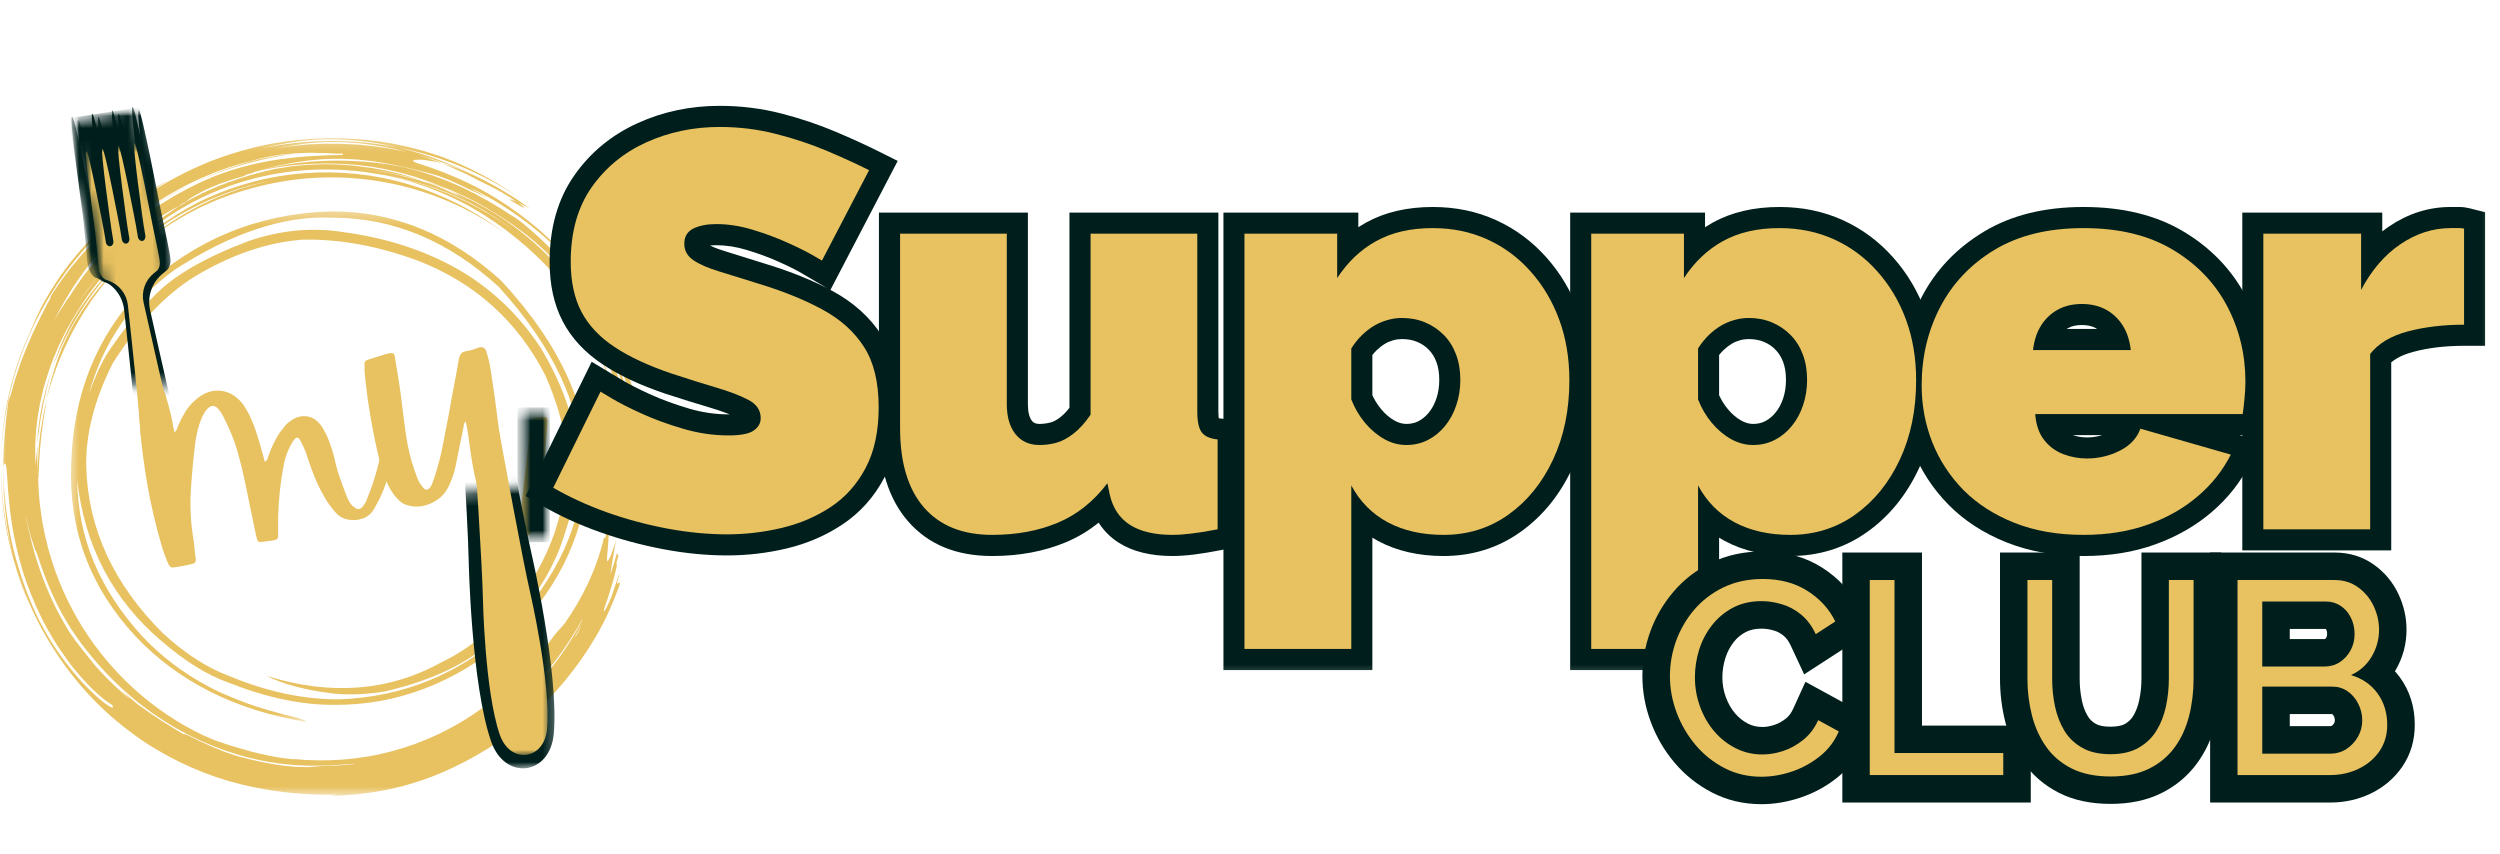 <svg width="205" height="70" viewBox="0 0 205 70" fill="none" xmlns="http://www.w3.org/2000/svg">
<mask id="mask0_8856_5961" style="mask-type:luminance" maskUnits="userSpaceOnUse" x="7" y="15" width="43" height="40">
<path d="M49.101 15.632H7.645V54.37H49.101V15.632Z" fill="white"/>
</mask>
<g mask="url(#mask0_8856_5961)">
<path d="M32.266 35.151C32.436 35.194 32.521 35.263 32.521 35.353C32.521 35.446 32.513 35.549 32.5 35.661C32.351 36.531 32.186 37.402 32.011 38.273C31.833 39.138 31.555 39.98 31.172 40.8C31.101 40.949 31.024 41.098 30.939 41.246C30.854 41.395 30.774 41.538 30.705 41.671C30.498 42.069 30.195 42.345 29.792 42.499C29.388 42.656 28.966 42.69 28.528 42.605C28.087 42.52 27.721 42.292 27.424 41.915C27.14 41.591 26.893 41.246 26.68 40.885C26.468 40.524 26.266 40.153 26.075 39.77C25.884 39.34 25.706 38.9 25.544 38.453C25.38 38.008 25.228 37.562 25.088 37.115C24.96 36.776 24.806 36.447 24.631 36.128C24.466 35.817 24.283 35.809 24.079 36.107C23.88 36.404 23.712 36.72 23.58 37.052C23.444 37.386 23.341 37.737 23.272 38.103C23.107 38.961 22.988 39.813 22.911 40.662C22.831 41.506 22.797 42.361 22.805 43.232C22.81 43.601 22.81 43.856 22.805 43.997C22.805 44.14 22.73 44.23 22.582 44.273C22.438 44.31 22.162 44.352 21.753 44.4C21.456 44.45 21.267 44.453 21.191 44.411C21.119 44.363 21.052 44.177 20.989 43.858C20.84 43.136 20.686 42.409 20.532 41.671C20.375 40.936 20.224 40.195 20.076 39.452C19.911 38.66 19.717 37.869 19.491 37.084C19.271 36.298 18.984 35.541 18.631 34.811C18.53 34.586 18.424 34.365 18.313 34.153C18.207 33.935 18.071 33.728 17.909 33.537C17.604 33.197 17.296 33.202 16.985 33.547C16.892 33.64 16.816 33.747 16.752 33.866C16.693 33.988 16.635 34.1 16.571 34.206C16.428 34.532 16.311 34.87 16.221 35.215C16.136 35.562 16.067 35.905 16.019 36.245C15.854 37.569 15.732 38.894 15.647 40.216C15.568 41.541 15.639 42.871 15.86 44.209C15.902 44.443 15.929 44.681 15.945 44.92C15.966 45.162 15.992 45.404 16.03 45.642C16.064 45.884 16.056 46.041 16.009 46.11C15.966 46.181 15.828 46.237 15.594 46.28C15.255 46.365 14.888 46.436 14.501 46.492C14.246 46.542 14.079 46.545 14.002 46.503C13.925 46.46 13.832 46.317 13.725 46.067C13.55 45.651 13.396 45.226 13.269 44.793C13.141 44.363 13.022 43.933 12.908 43.508C12.478 41.867 12.138 40.211 11.888 38.538C11.633 36.869 11.464 35.183 11.379 33.484C11.379 33.407 11.379 33.34 11.379 33.282C11.379 33.226 11.376 33.165 11.368 33.102C11.341 32.735 11.506 32.517 11.867 32.454C12.045 32.419 12.212 32.374 12.366 32.316C12.515 32.26 12.671 32.215 12.833 32.178C13.152 32.101 13.348 32.08 13.418 32.114C13.489 32.143 13.563 32.316 13.64 32.634C13.763 33.032 13.871 33.431 13.97 33.834C14.076 34.238 14.155 34.641 14.214 35.045C14.227 35.087 14.24 35.146 14.256 35.215C14.27 35.278 14.288 35.363 14.309 35.47C14.421 35.358 14.493 35.247 14.522 35.14C14.548 35.029 14.591 34.923 14.649 34.822C14.811 34.44 15 34.078 15.212 33.739C15.43 33.394 15.703 33.078 16.03 32.794C16.701 32.199 17.41 31.952 18.154 32.05C18.902 32.151 19.529 32.568 20.033 33.303C20.288 33.707 20.503 34.121 20.681 34.546C20.856 34.965 21.01 35.395 21.137 35.841C21.244 36.168 21.342 36.5 21.435 36.839C21.533 37.174 21.626 37.516 21.711 37.869C21.838 37.792 21.915 37.7 21.945 37.593C21.971 37.482 22.008 37.376 22.051 37.275C22.162 36.956 22.295 36.648 22.444 36.351C22.592 36.048 22.757 35.751 22.943 35.459C23.033 35.361 23.118 35.257 23.198 35.151C23.282 35.039 23.362 34.933 23.442 34.832C24.015 34.28 24.594 34.052 25.183 34.142C25.77 34.235 26.24 34.631 26.596 35.331C26.792 35.693 26.957 36.064 27.084 36.447C27.217 36.824 27.331 37.198 27.424 37.572C27.535 38.111 27.681 38.639 27.859 39.154C28.042 39.672 28.233 40.19 28.433 40.705C28.502 40.883 28.587 41.053 28.688 41.214C28.794 41.379 28.926 41.512 29.091 41.618C29.317 41.804 29.526 41.785 29.718 41.565C29.824 41.437 29.911 41.307 29.983 41.172C30.052 41.039 30.113 40.893 30.163 40.736C30.453 40.03 30.697 39.308 30.896 38.57C31.093 37.827 31.281 37.084 31.459 36.34C31.502 36.213 31.539 36.08 31.576 35.937C31.61 35.788 31.642 35.639 31.671 35.491C31.706 35.321 31.778 35.22 31.884 35.183C31.99 35.14 32.117 35.13 32.266 35.151Z" fill="#E8C160"/>
<path d="M38.219 34.444C38.225 34.481 38.219 34.507 38.198 34.529C38.097 34.643 38.042 34.757 38.028 34.868C38.02 34.983 38.002 35.097 37.975 35.208C37.869 35.713 37.763 36.222 37.657 36.737C37.55 37.255 37.447 37.767 37.349 38.277C37.213 38.88 37.012 39.445 36.743 39.976C36.452 40.544 35.992 40.972 35.363 41.261C34.731 41.553 34.113 41.617 33.505 41.452C33.234 41.388 33.011 41.282 32.836 41.133C32.658 40.98 32.491 40.804 32.337 40.613C32.045 40.218 31.814 39.793 31.636 39.339C31.461 38.888 31.304 38.426 31.169 37.959C30.866 36.727 30.606 35.484 30.393 34.231C30.176 32.978 30.008 31.715 29.894 30.44C29.889 30.342 29.889 30.244 29.894 30.143C29.902 30.045 29.894 29.952 29.873 29.867C29.873 29.676 29.974 29.554 30.17 29.495C30.433 29.405 30.707 29.32 30.988 29.24C31.264 29.155 31.54 29.07 31.816 28.985C32.037 28.943 32.18 28.943 32.252 28.985C32.329 29.023 32.379 29.161 32.4 29.4C32.499 30.01 32.597 30.618 32.698 31.226C32.796 31.837 32.881 32.453 32.953 33.074C33.059 33.987 33.178 34.906 33.314 35.824C33.454 36.745 33.677 37.656 33.983 38.553C34.068 38.795 34.155 39.036 34.248 39.275C34.346 39.509 34.476 39.721 34.641 39.912C34.867 40.239 35.092 40.236 35.321 39.902C35.384 39.79 35.437 39.673 35.48 39.551C35.528 39.424 35.575 39.294 35.618 39.158C35.907 38.288 36.138 37.412 36.308 36.525C36.483 35.641 36.658 34.746 36.828 33.838C36.948 33.116 37.078 32.394 37.221 31.672C37.362 30.95 37.497 30.215 37.625 29.463C37.659 29.272 37.723 29.118 37.816 28.996C37.914 28.877 38.074 28.805 38.294 28.784C38.464 28.762 38.628 28.725 38.793 28.667C38.963 28.603 39.125 28.545 39.281 28.486C39.584 28.417 39.783 28.526 39.876 28.816C40.017 29.24 40.123 29.67 40.195 30.101C40.45 31.659 40.667 33.22 40.853 34.783C41.036 36.342 41.28 37.895 41.586 39.445C41.655 39.814 41.737 40.194 41.83 40.581C41.92 40.964 42.005 41.341 42.085 41.707C42.119 41.872 42.164 42.033 42.223 42.195C42.279 42.36 42.364 42.522 42.478 42.684C42.589 42.514 42.653 42.344 42.669 42.174C42.69 42.004 42.711 41.84 42.733 41.675C42.852 40.65 42.969 39.636 43.083 38.638C43.194 37.635 43.311 36.618 43.433 35.59C43.46 35.45 43.486 35.298 43.508 35.134C43.529 34.972 43.545 34.821 43.561 34.677C43.587 34.401 43.747 34.252 44.039 34.231C44.485 34.175 44.742 34.183 44.814 34.252C44.883 34.316 44.901 34.566 44.867 34.996C44.766 36.129 44.67 37.258 44.58 38.383C44.487 39.504 44.368 40.621 44.219 41.739C44.182 41.925 44.148 42.111 44.113 42.302C44.076 42.487 44.031 42.679 43.975 42.875C43.874 43.305 43.683 43.624 43.402 43.831C43.117 44.043 42.778 44.184 42.382 44.255C41.58 44.383 40.959 44.096 40.513 43.395C40.327 43.119 40.173 42.838 40.046 42.546C39.919 42.248 39.794 41.946 39.674 41.633C39.377 40.799 39.135 39.955 38.952 39.105C38.766 38.256 38.623 37.401 38.517 36.535C38.459 36.196 38.411 35.861 38.368 35.527C38.326 35.195 38.262 34.866 38.177 34.539C38.212 34.513 38.225 34.491 38.219 34.475C38.219 34.475 38.219 34.465 38.219 34.444Z" fill="#E8C160"/>
</g>
<mask id="mask1_8856_5961" style="mask-type:luminance" maskUnits="userSpaceOnUse" x="0" y="11" width="53" height="55">
<path d="M0 11.249H52.5V65.279H0V11.249Z" fill="white"/>
</mask>
<g mask="url(#mask1_8856_5961)">
<path d="M50.724 41.553C50.717 41.63 50.706 41.71 50.695 41.787C50.717 41.593 50.717 41.386 50.717 41.163C50.724 41.163 50.746 41.153 50.754 41.153C50.754 41.153 50.746 41.232 50.746 41.349C50.735 41.407 50.724 41.484 50.724 41.553ZM51.056 42.305C51.056 42.352 51.067 42.411 51.067 42.469C51.078 42.4 51.086 42.334 51.096 42.265C51.078 42.283 51.067 42.294 51.056 42.305ZM50.122 39.047C50.071 38.922 50.034 38.97 49.994 39.116C49.955 39.262 49.925 39.517 49.907 39.846C50.013 40.218 50.053 40.725 50.101 41.232C50.13 41.484 50.13 41.728 50.13 41.952C50.14 42.177 50.151 42.382 50.159 42.546C50.18 42.713 50.18 42.83 50.209 42.889C50.228 42.947 50.257 42.936 50.308 42.849C50.355 42.761 50.403 42.597 50.472 42.313C50.502 42.177 50.541 42.01 50.589 41.827C50.608 41.728 50.637 41.63 50.658 41.514C50.677 41.407 50.695 41.28 50.717 41.163C50.571 41.203 50.414 41.444 50.297 41.115C50.308 40.94 50.326 40.685 50.345 40.422C50.355 40.295 50.355 40.16 50.366 40.043C50.366 39.926 50.374 39.817 50.374 39.73C50.308 39.379 50.217 39.73 50.151 39.721C50.151 39.39 50.159 39.047 50.122 39.047ZM50.687 41.856C50.677 42.097 50.658 42.313 50.658 42.509C50.658 42.605 50.648 42.703 50.648 42.801C50.637 42.889 50.637 42.976 50.629 43.064C50.608 43.404 50.608 43.698 50.618 43.998L50.783 43.082L50.823 42.849C50.833 42.772 50.841 42.692 50.852 42.615L50.91 42.148C50.852 41.944 50.794 41.681 50.687 41.856ZM49.049 28.882C49.264 29.339 49.429 29.78 49.596 30.188C49.633 30.295 49.684 30.393 49.721 30.491C49.761 30.597 49.79 30.695 49.83 30.794C49.896 30.998 49.976 31.192 50.042 31.396C50.082 31.494 50.122 31.593 50.151 31.699C50.18 31.797 50.209 31.903 50.239 32.002C50.297 32.206 50.366 32.41 50.425 32.615C50.491 32.819 50.541 33.045 50.589 33.257C50.637 33.483 50.695 33.706 50.754 33.95C50.775 33.95 50.804 33.979 50.823 34.301C50.804 34.176 50.783 34.067 50.754 33.95C50.735 33.95 50.706 33.979 50.658 33.823C50.95 35.033 51.194 36.475 51.271 37.887C51.319 38.073 51.359 38.248 51.407 38.405C51.359 36.639 51.115 34.887 50.706 33.257C50.308 31.651 49.721 30.149 49.049 28.882ZM51.651 38.686C51.651 38.814 51.662 38.93 51.662 39.047C51.691 38.726 51.672 38.686 51.651 38.686ZM4.827 28.882L4.973 28.54L5.129 28.211C5.238 27.985 5.344 27.762 5.451 27.547C5.559 27.332 5.684 27.117 5.804 26.894C5.92 26.679 6.027 26.464 6.162 26.259C6.417 25.851 6.651 25.431 6.924 25.041C7.967 23.464 9.135 22.107 10.197 21.016C8.92 22.216 7.771 23.552 6.757 25.004C6.68 25.11 6.611 25.216 6.534 25.325C6.465 25.431 6.398 25.548 6.329 25.657C6.202 25.88 6.067 26.095 5.939 26.31C5.812 26.522 5.705 26.748 5.597 26.971C5.49 27.197 5.374 27.401 5.275 27.624C5.082 28.065 4.885 28.492 4.731 28.941C4.652 29.164 4.564 29.379 4.487 29.594L4.272 30.257C4.36 30.021 4.439 29.788 4.527 29.564L4.827 28.882ZM3.677 33.443C3.629 33.698 3.571 33.94 3.521 34.194C3.473 34.447 3.444 34.701 3.396 34.946C3.356 35.198 3.308 35.442 3.287 35.694C3.258 35.949 3.229 36.201 3.199 36.456C3.181 36.581 3.181 36.708 3.17 36.836L3.133 37.595C3.122 37.722 3.112 37.85 3.112 37.975L3.104 38.737C3.112 38.835 3.112 38.93 3.122 39.029C3.133 39.127 3.141 39.222 3.162 39.31C3.162 39.233 3.162 39.156 3.162 39.076C3.162 38.999 3.17 38.922 3.17 38.843C3.181 38.686 3.181 38.532 3.191 38.386C3.199 38.23 3.199 38.084 3.21 37.938C3.21 37.792 3.229 37.645 3.239 37.499C3.258 37.205 3.279 36.923 3.298 36.639C3.327 36.358 3.356 36.085 3.385 35.811C3.396 35.676 3.404 35.54 3.425 35.413C3.444 35.275 3.462 35.15 3.483 35.012C3.521 34.749 3.55 34.486 3.59 34.234C3.637 33.979 3.677 33.727 3.717 33.472C3.736 33.345 3.757 33.22 3.786 33.093C3.815 32.965 3.834 32.848 3.863 32.721L3.765 33.093L3.677 33.443ZM3.181 35.392C3.191 35.325 3.199 35.256 3.21 35.187C3.229 35.052 3.25 34.916 3.268 34.778C3.337 34.234 3.454 33.717 3.542 33.199C3.56 33.074 3.59 32.947 3.619 32.819C3.648 32.692 3.677 32.567 3.706 32.45C3.736 32.323 3.765 32.195 3.786 32.079L3.823 31.893L3.874 31.71C4.009 31.221 4.115 30.735 4.283 30.265C4.232 30.393 4.184 30.528 4.144 30.656C4.097 30.783 4.067 30.918 4.02 31.056C3.94 31.319 3.863 31.582 3.786 31.845C3.717 32.108 3.659 32.371 3.59 32.633C3.56 32.761 3.521 32.899 3.491 33.024C3.462 33.162 3.444 33.286 3.414 33.414C3.367 33.677 3.316 33.932 3.268 34.194C3.239 34.457 3.199 34.709 3.17 34.964C3.152 35.092 3.141 35.217 3.122 35.344C3.112 35.471 3.104 35.599 3.093 35.716C3.075 35.957 3.064 36.212 3.045 36.446C3.083 36.154 3.112 35.87 3.152 35.588C3.17 35.53 3.181 35.461 3.181 35.392ZM36.331 13.442C36.593 13.551 36.856 13.657 37.119 13.764C37.382 13.883 37.637 14.008 37.899 14.125L38.29 14.3C38.414 14.358 38.542 14.427 38.669 14.496C38.922 14.624 39.176 14.759 39.418 14.886C39.819 15.07 40.169 15.255 40.501 15.423C40.578 15.46 40.658 15.5 40.735 15.54C40.812 15.577 40.881 15.627 40.95 15.664C41.085 15.744 41.223 15.821 41.34 15.89C41.465 15.959 41.574 16.025 41.68 16.094C41.789 16.153 41.884 16.222 41.972 16.28C42.147 16.397 42.304 16.503 42.431 16.591C42.559 16.649 42.705 16.718 42.869 16.795C42.957 16.835 43.044 16.883 43.142 16.933C43.241 16.981 43.336 17.04 43.445 17.098C43.365 17.029 43.278 16.962 43.19 16.904C41.68 15.832 40.052 14.895 38.319 14.125C37.958 13.989 37.607 13.854 37.265 13.726C36.954 13.617 36.63 13.53 36.331 13.442ZM42.383 16.737C42.636 16.883 42.898 17.021 42.978 17.029C43.015 17.04 43.007 17.01 42.928 16.941C42.85 16.875 42.694 16.758 42.45 16.591C41.369 16.105 41.866 16.445 42.383 16.737ZM30.53 14.204C30.862 14.252 31.164 14.3 31.496 14.35C31.417 14.34 31.329 14.321 31.252 14.31C31.008 14.271 30.774 14.241 30.53 14.204ZM10.431 18.51C10.627 18.335 10.832 18.16 11.047 17.985C11.27 17.82 11.495 17.645 11.729 17.477C12.937 16.612 14.214 15.832 15.531 15.168C12.802 16.503 10.325 18.346 8.62 20.199C8.891 19.944 9.186 19.7 9.467 19.458C9.719 19.203 10.043 18.853 10.431 18.51ZM36.739 15.569C38.016 16.076 39.235 16.7 40.384 17.382C41.964 18.356 43.453 19.506 44.788 20.831C46.134 22.158 47.334 23.639 48.356 25.245C50.425 28.444 51.701 32.158 52.118 35.909C52.052 35.774 51.993 35.607 51.914 35.421C51.651 33.629 51.213 31.863 50.6 30.247C49.994 28.627 49.214 27.167 48.378 25.957C48.63 26.405 48.882 26.817 49.089 27.226C49.195 27.43 49.301 27.624 49.4 27.82C49.458 27.916 49.498 28.014 49.546 28.112C49.596 28.211 49.644 28.306 49.684 28.404C49.779 28.598 49.867 28.795 49.965 28.999C50.053 29.193 50.13 29.408 50.217 29.612C50.308 29.817 50.395 30.032 50.472 30.257C50.549 30.48 50.629 30.703 50.706 30.948C50.687 30.958 50.658 30.977 50.6 30.831C51.048 32.031 51.476 33.472 51.709 34.916C51.622 34.691 51.523 34.457 51.436 34.213C51.388 34.096 51.348 33.969 51.29 33.852C51.242 33.735 51.184 33.61 51.136 33.493C51.019 33.141 50.9 32.702 50.746 32.225C50.666 31.991 50.6 31.739 50.512 31.484C50.425 31.232 50.326 30.977 50.228 30.725C50.18 30.587 50.13 30.441 50.082 30.305C50.024 30.17 49.976 30.032 49.917 29.896C49.859 29.758 49.809 29.623 49.75 29.488C49.692 29.349 49.644 29.214 49.586 29.087C49.469 28.824 49.341 28.561 49.224 28.298L49.137 28.102L49.039 27.908L48.845 27.528C48.59 27.011 48.29 26.522 48.006 26.026C47.86 25.782 47.703 25.548 47.547 25.304L47.313 24.945L47.072 24.592C46.904 24.359 46.74 24.125 46.572 23.902L46.047 23.228C45.872 23.005 45.686 22.79 45.5 22.575L45.218 22.253L45.083 22.099L44.937 21.943C44.741 21.738 44.536 21.534 44.343 21.329C44.244 21.221 44.135 21.122 44.029 21.027L43.719 20.735L43.405 20.44C43.299 20.345 43.19 20.257 43.084 20.159C42.861 19.973 42.646 19.787 42.42 19.604L41.818 19.126L41.515 18.882C41.406 18.805 41.311 18.736 41.202 18.659L40.578 18.21C40.366 18.064 40.151 17.926 39.936 17.791C39.516 17.499 39.06 17.255 38.619 16.992L38.454 16.893L38.29 16.806L37.947 16.631L37.607 16.456C37.491 16.397 37.382 16.339 37.265 16.288C35.423 15.412 33.485 14.748 31.504 14.358C31.748 14.398 31.993 14.456 32.237 14.504C32.354 14.536 32.478 14.555 32.595 14.584C32.712 14.613 32.84 14.632 32.956 14.661C33.19 14.719 33.434 14.788 33.668 14.847C33.785 14.876 33.901 14.905 34.018 14.934C34.138 14.974 34.255 15.003 34.371 15.04C34.605 15.11 34.828 15.187 35.062 15.255C35.178 15.285 35.287 15.335 35.404 15.372C35.521 15.412 35.627 15.452 35.744 15.5C35.969 15.587 36.192 15.656 36.418 15.744C36.63 15.832 36.856 15.93 37.071 16.017C38.805 16.758 40.413 17.653 41.884 18.717L41.738 18.601L41.584 18.492L41.271 18.277C41.066 18.141 40.862 17.995 40.658 17.857C40.443 17.732 40.238 17.605 40.023 17.47L39.713 17.273C39.604 17.215 39.498 17.156 39.389 17.098C39.176 16.981 38.961 16.864 38.746 16.747C38.64 16.689 38.531 16.631 38.414 16.583L38.083 16.426C37.86 16.317 37.645 16.211 37.422 16.113C37.196 16.017 36.973 15.93 36.747 15.832L36.418 15.694C36.309 15.646 36.192 15.606 36.076 15.569C35.853 15.489 35.627 15.402 35.393 15.325L35.229 15.266L35.054 15.218L34.711 15.11C34.488 15.04 34.255 14.974 34.029 14.905C33.795 14.847 33.572 14.788 33.336 14.73L32.996 14.642C32.938 14.632 32.879 14.613 32.821 14.602L32.646 14.573C32.412 14.525 32.186 14.486 31.953 14.438L31.613 14.369L31.26 14.321C27.538 13.617 23.718 13.803 20.277 14.788C18.552 15.277 16.924 15.959 15.422 16.787C13.922 17.616 12.557 18.59 11.349 19.662C10.285 20.608 9.098 21.805 7.967 23.22C6.836 24.632 5.804 26.281 4.973 28.025C4.76 28.452 4.585 28.912 4.399 29.349C4.301 29.564 4.232 29.798 4.144 30.021C4.067 30.247 3.99 30.47 3.911 30.695C3.844 30.918 3.775 31.144 3.706 31.367C3.637 31.593 3.571 31.816 3.521 32.039C3.473 32.264 3.414 32.487 3.367 32.713C3.337 32.819 3.308 32.936 3.287 33.045C3.268 33.151 3.25 33.268 3.229 33.374C2.897 35.129 2.83 36.785 2.926 38.171C2.937 38.025 2.937 37.879 2.955 37.733C2.966 37.587 2.984 37.449 2.995 37.303C3.006 37.168 3.014 37.022 3.035 36.884C3.045 36.748 3.053 36.61 3.075 36.475C3.075 36.523 3.064 36.573 3.064 36.621C3.064 36.669 3.064 36.719 3.064 36.767C3.064 36.865 3.064 36.963 3.064 37.059C3.064 37.255 3.064 37.449 3.064 37.635C3.064 37.821 3.075 38.015 3.083 38.19C3.093 38.376 3.112 38.551 3.122 38.726C3.122 38.864 3.112 39.01 3.122 39.145L3.141 39.565L3.162 39.984C3.17 40.12 3.17 40.266 3.181 40.404L3.258 41.24L3.279 41.444C3.287 41.514 3.298 41.583 3.308 41.651L3.367 42.068C3.433 42.626 3.55 43.17 3.648 43.717C3.706 43.99 3.775 44.264 3.844 44.527L3.94 44.935L4.057 45.334C4.662 47.479 5.578 49.526 6.757 51.416C9.106 55.188 12.539 58.326 16.64 60.285C16.943 60.423 17.235 60.551 17.519 60.667C17.8 60.774 18.084 60.861 18.366 60.959C18.639 61.066 18.931 61.135 19.213 61.222C19.361 61.27 19.507 61.31 19.661 61.358C19.807 61.408 19.975 61.445 20.131 61.496C20.784 61.69 21.437 61.836 22.09 61.974C22.42 62.032 22.752 62.09 23.073 62.149C23.405 62.186 23.736 62.226 24.068 62.266C24.079 62.255 24.058 62.244 24.02 62.236C25.393 62.372 26.768 62.39 28.133 62.284C29.497 62.178 30.851 61.952 32.178 61.591C34.828 60.88 37.363 59.672 39.633 57.997C40.706 57.216 41.73 56.367 42.665 55.432C43.602 54.498 44.467 53.484 45.229 52.401C45.375 52.196 45.492 52.05 45.59 51.933C45.686 51.816 45.765 51.729 45.832 51.652C45.978 51.495 46.105 51.379 46.31 51.116C47.08 50.014 47.666 48.989 48.192 47.888C48.718 46.786 49.166 45.578 49.527 44.097C49.527 44.097 49.604 44.115 49.633 44.115C49.655 43.998 49.684 43.892 49.702 43.775C49.721 43.669 49.742 43.56 49.761 43.454C49.801 43.25 49.838 43.064 49.867 42.889C49.888 43.075 49.896 43.308 49.907 43.542C49.907 43.658 49.917 43.786 49.907 43.911C49.896 44.038 49.888 44.166 49.888 44.293C49.867 44.545 49.848 44.797 49.838 45.023C49.819 45.246 49.79 45.45 49.779 45.618C49.761 45.939 49.771 46.103 49.888 45.939C49.994 45.774 50.217 45.297 50.512 44.301C50.472 44.527 50.443 44.731 50.403 44.925C50.395 44.946 50.395 44.975 50.385 44.994C50.385 44.994 50.385 44.994 50.395 44.994C50.217 45.95 50.122 46.534 50.042 47.128L50.188 46.68L50.268 46.457L50.337 46.231C50.425 45.928 50.502 45.628 50.589 45.326C50.608 45.45 50.637 45.538 50.706 45.49C50.695 45.549 50.695 45.599 50.687 45.657C50.608 45.928 50.549 46.154 50.549 46.154C50.549 46.252 50.56 46.329 50.578 46.377C50.549 46.581 50.483 46.796 50.432 47.022C50.374 47.245 50.316 47.479 50.257 47.704C50.122 48.161 49.976 48.61 49.859 48.989C49.586 49.751 49.418 50.266 49.593 50.072C49.713 49.905 49.878 49.536 50.093 49.048C50.188 48.795 50.279 48.511 50.385 48.209C50.432 48.055 50.491 47.909 50.541 47.742C50.589 47.577 50.637 47.41 50.687 47.245C50.724 47.168 50.775 47.081 50.812 46.993C50.541 47.869 50.6 47.898 50.695 47.829C50.746 47.8 50.794 47.742 50.823 47.763C50.841 47.781 50.841 47.88 50.746 48.142C50.228 49.544 49.625 50.909 48.864 52.196C48.094 53.513 47.247 54.702 46.339 55.804C46.105 56.075 45.882 56.348 45.649 56.611C45.404 56.874 45.171 57.129 44.926 57.381C44.682 57.636 44.43 57.869 44.175 58.121L43.989 58.307L43.796 58.483L43.405 58.833C42.354 59.752 41.242 60.598 40.042 61.358C38.844 62.109 37.557 62.791 36.174 63.375C36.046 63.426 35.93 63.474 35.802 63.532C35.677 63.58 35.561 63.638 35.433 63.678C35.091 63.805 34.751 63.922 34.408 64.049C34.069 64.156 33.718 64.254 33.376 64.36L33.124 64.437L32.861 64.498C32.683 64.535 32.518 64.586 32.343 64.623C32.168 64.663 32.001 64.711 31.825 64.74L31.31 64.838C30.617 64.973 29.917 65.053 29.213 65.141C28.863 65.17 28.512 65.188 28.151 65.218C27.976 65.239 27.801 65.239 27.615 65.239C27.44 65.239 27.254 65.247 27.079 65.247C27.265 65.218 27.45 65.188 27.644 65.159C25.356 65.218 23.054 65.013 20.803 64.546C18.034 63.999 15.363 62.956 12.879 61.485C11.631 60.755 10.452 59.887 9.332 58.931C8.209 57.968 7.158 56.895 6.202 55.716C4.184 53.239 2.655 50.452 1.63 47.479C0.558 44.516 0.022 41.338 0.091 38.084C0.08 40.627 0.412 43.151 1.076 45.647C1.076 45.628 1.065 45.618 1.065 45.599L0.967 45.169C0.908 44.885 0.831 44.593 0.784 44.312C0.733 44.02 0.685 43.736 0.638 43.444C0.616 43.297 0.579 43.151 0.569 43.005C0.55 42.859 0.529 42.713 0.51 42.567C0.47 42.275 0.433 41.991 0.404 41.699C0.383 41.407 0.354 41.123 0.335 40.831C0.324 40.685 0.314 40.55 0.306 40.404C0.306 40.258 0.295 40.12 0.295 39.974C0.284 39.692 0.277 39.408 0.266 39.127C0.226 36.884 0.441 34.768 0.675 32.947C0.733 32.761 0.773 32.663 0.813 32.575C0.85 32.487 0.871 32.392 0.93 32.206C1.017 31.885 1.115 31.564 1.203 31.232C1.24 31.064 1.299 30.91 1.357 30.754C1.407 30.597 1.466 30.433 1.514 30.276C1.572 30.119 1.62 29.963 1.67 29.809C1.729 29.652 1.787 29.495 1.845 29.349C1.904 29.193 1.962 29.047 2.021 28.893C2.079 28.736 2.138 28.59 2.207 28.444C2.331 28.142 2.459 27.85 2.586 27.558C2.645 27.412 2.722 27.273 2.78 27.128C2.849 26.982 2.918 26.846 2.984 26.708C3.053 26.573 3.112 26.427 3.181 26.289C3.25 26.153 3.316 26.018 3.385 25.89C3.521 25.628 3.659 25.354 3.786 25.099C3.757 25.081 4.381 24.096 4.107 24.388C4.184 24.263 4.261 24.136 4.341 24.008C4.418 23.881 4.506 23.764 4.593 23.639C4.768 23.395 4.936 23.14 5.111 22.877C5.297 22.636 5.49 22.381 5.676 22.137C5.774 22.012 5.862 21.884 5.968 21.768L6.574 21.046L6.728 20.86L6.884 20.684C7.099 20.451 7.304 20.228 7.519 19.994C7.731 19.769 7.946 19.553 8.161 19.341C8.267 19.232 8.376 19.126 8.474 19.017C8.581 18.911 8.687 18.813 8.796 18.717C8.979 18.539 9.165 18.375 9.35 18.2C9.438 18.112 9.536 18.024 9.632 17.947L9.916 17.693C10.102 17.528 10.285 17.353 10.481 17.175L11.065 16.678L11.379 16.445C11.485 16.368 11.591 16.299 11.7 16.222L12.353 15.773L12.518 15.664L12.685 15.558L13.025 15.354C13.25 15.218 13.473 15.07 13.696 14.945C14.615 14.427 15.56 13.941 16.534 13.53C16.778 13.424 17.02 13.318 17.264 13.219L18.015 12.946C18.512 12.752 19.03 12.606 19.537 12.45C19.789 12.362 20.052 12.303 20.306 12.234C20.569 12.165 20.822 12.099 21.084 12.03C21.35 11.972 21.613 11.924 21.875 11.865C22.138 11.815 22.401 11.746 22.674 11.717C24.809 11.366 27.002 11.249 29.224 11.406L29.428 11.417L29.633 11.435L30.052 11.475C30.336 11.504 30.607 11.534 30.891 11.571C31.164 11.611 31.446 11.658 31.73 11.698L32.149 11.767L32.566 11.855C32.85 11.913 33.124 11.972 33.405 12.03C33.689 12.088 33.96 12.176 34.233 12.245C34.371 12.282 34.517 12.322 34.653 12.351C34.722 12.37 34.791 12.391 34.857 12.41L35.062 12.479C35.335 12.566 35.619 12.654 35.89 12.742C36.163 12.829 36.437 12.935 36.718 13.044C36.856 13.102 37.002 13.15 37.138 13.209C37.276 13.267 37.422 13.318 37.557 13.384C37.841 13.511 38.112 13.639 38.396 13.764L38.611 13.862L38.815 13.971L39.235 14.183C39.8 14.456 40.326 14.778 40.862 15.091C40.998 15.168 41.125 15.255 41.252 15.335C41.377 15.412 41.505 15.5 41.632 15.577C41.884 15.744 42.139 15.901 42.373 16.076C39.468 14.175 36.155 12.789 32.664 12.099C30.989 11.698 29.301 11.483 27.703 11.435C26.104 11.377 24.605 11.523 23.28 11.786C22.966 11.844 22.656 11.895 22.353 11.961C22.051 12.03 21.737 12.107 21.437 12.176C25.149 11.377 29.001 11.366 32.664 12.099C34.642 12.566 36.623 13.288 38.454 14.183C38.414 14.164 38.377 14.154 38.337 14.135C36.875 13.482 35.346 12.964 33.766 12.577C32.303 12.157 30.822 11.884 29.41 11.738C29.059 11.709 28.698 11.688 28.356 11.669C28.005 11.64 27.665 11.65 27.334 11.65C27.166 11.65 27.002 11.65 26.837 11.65C26.758 11.65 26.67 11.65 26.593 11.65C26.513 11.658 26.426 11.658 26.349 11.669C26.027 11.688 25.706 11.717 25.393 11.738C25.236 11.746 25.082 11.767 24.936 11.786C24.78 11.804 24.634 11.826 24.488 11.855C23.872 11.924 23.259 12.049 22.645 12.157C22.927 12.118 23.219 12.07 23.503 12.03C23.649 12.011 23.784 11.982 23.93 11.972L24.36 11.932C24.652 11.903 24.936 11.873 25.228 11.844C25.52 11.836 25.802 11.815 26.096 11.804L26.524 11.786C26.67 11.775 26.816 11.786 26.954 11.786C27.246 11.786 27.527 11.786 27.819 11.786C27.965 11.786 28.114 11.796 28.25 11.804L28.68 11.826L29.107 11.844L29.322 11.855L29.537 11.873C29.895 11.913 30.248 11.953 30.607 11.982C30.96 12.03 31.318 12.088 31.671 12.136C32.022 12.187 32.372 12.264 32.723 12.333L33.248 12.439C33.336 12.457 33.426 12.479 33.514 12.497L33.777 12.566C34.204 12.694 34.642 12.81 35.062 12.964C35.492 13.121 35.919 13.259 36.331 13.434C36.243 13.405 36.145 13.376 36.057 13.355C35.959 13.325 35.842 13.288 35.715 13.267C35.579 13.238 35.444 13.209 35.287 13.19C35.141 13.161 34.984 13.14 34.839 13.121C34.693 13.102 34.547 13.092 34.419 13.092C33.901 13.081 33.631 13.15 34.167 13.365C35.59 13.793 37.108 14.379 38.56 15.091C40.005 15.802 41.369 16.649 42.508 17.488C43.074 17.918 43.602 18.316 44.048 18.707C44.165 18.805 44.273 18.892 44.38 18.988C44.43 19.038 44.489 19.076 44.536 19.126C44.584 19.174 44.635 19.214 44.682 19.262C44.879 19.437 45.054 19.604 45.208 19.758C45.288 19.838 45.364 19.904 45.434 19.973C45.5 20.042 45.569 20.111 45.627 20.169C45.744 20.294 45.853 20.403 45.93 20.491C46.007 20.578 46.076 20.647 46.116 20.695C46.153 20.743 46.182 20.764 46.174 20.764C46.193 20.812 46.095 20.743 45.919 20.578C45.832 20.499 45.715 20.392 45.59 20.276C45.521 20.217 45.452 20.148 45.383 20.082C45.306 20.013 45.229 19.944 45.142 19.867C44.799 19.575 44.419 19.214 43.971 18.863C43.865 18.776 43.748 18.677 43.639 18.59C43.522 18.492 43.416 18.404 43.288 18.316C43.044 18.141 42.8 17.955 42.559 17.77C41.563 17.069 40.541 16.416 39.75 16.007C39.556 15.901 39.381 15.802 39.224 15.723C39.068 15.635 38.932 15.577 38.826 15.529C38.611 15.431 38.502 15.383 38.542 15.412L38.913 15.617L39.097 15.715C39.155 15.752 39.214 15.792 39.283 15.821C39.527 15.967 39.76 16.113 40.005 16.259C39.527 16.017 39.068 15.773 38.619 15.598C38.494 15.54 38.356 15.47 38.221 15.402C38.083 15.335 37.947 15.266 37.801 15.197C37.52 15.07 37.225 14.934 36.944 14.807C36.875 14.778 36.808 14.741 36.739 14.719C36.67 14.69 36.601 14.661 36.535 14.642C36.397 14.595 36.261 14.544 36.145 14.496C35.89 14.409 35.667 14.321 35.481 14.281C34.204 13.941 32.831 13.599 31.398 13.347C31.223 13.318 31.037 13.288 30.862 13.259L30.588 13.219C30.501 13.201 30.402 13.201 30.315 13.19C29.946 13.15 29.585 13.111 29.213 13.073C28.844 13.052 28.473 13.034 28.093 13.023C27.907 13.015 27.724 13.023 27.527 13.023L26.962 13.034C26.845 13.034 26.728 13.044 26.611 13.044C26.495 13.052 26.367 13.063 26.25 13.073C26.009 13.092 25.765 13.121 25.51 13.14C25.258 13.161 25.003 13.201 24.74 13.238C24.488 13.278 24.225 13.318 23.962 13.355C23.697 13.405 23.434 13.464 23.171 13.511C23.036 13.541 22.908 13.559 22.773 13.588C22.635 13.617 22.507 13.657 22.372 13.687C22.109 13.756 21.836 13.822 21.573 13.891C21.31 13.96 21.047 14.048 20.784 14.125C20.792 14.164 20.529 14.233 20.306 14.292C20.091 14.358 19.916 14.427 20.102 14.409C19.603 14.555 19.088 14.69 18.591 14.876C18.337 14.963 18.093 15.04 17.848 15.139C17.615 15.237 17.381 15.335 17.158 15.431C17.049 15.481 16.943 15.529 16.837 15.577C16.728 15.627 16.632 15.675 16.534 15.733C16.338 15.832 16.154 15.93 15.987 16.025C15.655 16.201 15.403 16.397 15.228 16.543C15.188 16.572 15.14 16.591 15.101 16.62C14.973 16.689 14.798 16.787 14.615 16.912C13.123 17.722 11.952 18.59 10.919 19.535C9.887 20.48 8.971 21.483 8.026 22.683C7.858 22.888 7.683 23.082 7.527 23.297C7.373 23.512 7.205 23.716 7.049 23.931C6.972 24.037 6.884 24.146 6.807 24.252C6.728 24.359 6.651 24.475 6.574 24.584C6.457 24.749 6.337 24.916 6.22 25.091C6.406 24.828 6.621 24.534 6.836 24.242C7.11 23.891 7.381 23.541 7.585 23.249C7.731 23.063 7.88 22.877 8.015 22.694C8.883 21.651 9.81 20.684 10.784 19.816C11.766 18.951 12.802 18.152 13.893 17.448C14.068 17.324 14.341 17.116 14.604 16.933C14.769 16.846 14.936 16.758 15.111 16.678C15.14 16.641 15.18 16.612 15.217 16.572C15.355 16.493 15.491 16.416 15.626 16.339C15.764 16.259 15.91 16.193 16.056 16.113C16.348 15.967 16.632 15.821 16.932 15.686C17.235 15.558 17.538 15.423 17.83 15.295C17.976 15.226 18.132 15.178 18.289 15.12C18.443 15.062 18.591 15.003 18.745 14.945C19.964 14.504 21.172 14.164 22.226 13.931C22.722 13.814 23.229 13.745 23.736 13.668C23.991 13.617 24.254 13.61 24.506 13.58C24.769 13.559 25.024 13.53 25.287 13.511C25.55 13.501 25.812 13.493 26.075 13.482C26.338 13.472 26.601 13.464 26.866 13.472C27.392 13.482 27.918 13.482 28.443 13.541C28.709 13.559 28.972 13.58 29.234 13.61L30.023 13.716L30.413 13.764C30.541 13.785 30.676 13.814 30.803 13.833C31.066 13.883 31.318 13.931 31.584 13.979C31.709 14 31.836 14.037 31.971 14.066L32.354 14.154L32.733 14.241L32.927 14.292L33.113 14.35C33.62 14.496 34.116 14.632 34.605 14.818C34.116 14.653 33.609 14.544 33.113 14.417C32.869 14.35 32.617 14.31 32.362 14.263C32.109 14.212 31.865 14.164 31.613 14.117C30.607 13.96 29.614 13.833 28.619 13.803C28.775 13.814 28.932 13.822 29.088 13.822C29.242 13.833 29.391 13.854 29.545 13.862C29.848 13.891 30.15 13.92 30.453 13.96C31.048 14.058 31.65 14.125 32.226 14.263C32.372 14.292 32.518 14.321 32.664 14.35L32.879 14.398L33.094 14.456C33.376 14.525 33.66 14.602 33.941 14.671C34.087 14.701 34.225 14.748 34.361 14.788C34.496 14.828 34.634 14.876 34.78 14.916C34.916 14.953 35.054 15.003 35.189 15.04C35.324 15.08 35.462 15.139 35.598 15.187C35.765 15.255 35.93 15.325 36.086 15.383C36.251 15.452 36.418 15.51 36.572 15.587L37.578 16.047L38.553 16.554C38.25 16.386 37.947 16.222 37.655 16.065C37.353 15.85 37.042 15.715 36.739 15.569ZM47.645 51.28C47.568 51.445 47.48 51.602 47.393 51.769C47.305 51.933 47.207 52.09 47.119 52.255C47.159 52.207 47.196 52.167 47.236 52.127C47.422 51.846 47.557 51.532 47.645 51.28ZM42.431 57.596C43.365 56.826 44.361 55.833 45.277 54.673C46.203 53.513 47.05 52.196 47.754 50.842C47.754 50.821 47.754 50.802 47.743 50.802C47.119 51.923 46.349 53.133 45.452 54.301C44.555 55.472 43.522 56.611 42.431 57.596ZM33.872 61.591C33.893 61.591 33.912 61.591 33.931 61.583C33.931 61.573 33.923 61.573 33.923 61.562C33.901 61.583 33.893 61.591 33.872 61.591ZM2.342 49.438C2.225 49.157 2.127 48.862 2.01 48.58C1.952 48.434 1.904 48.299 1.845 48.161C1.798 48.015 1.747 47.88 1.699 47.733C1.601 47.45 1.503 47.168 1.415 46.873C1.328 46.592 1.251 46.3 1.163 46.016C1.24 46.311 1.328 46.603 1.407 46.895C1.495 47.187 1.601 47.468 1.689 47.763C1.739 47.909 1.787 48.044 1.835 48.19C1.893 48.328 1.944 48.474 2.002 48.61C2.119 48.891 2.225 49.164 2.342 49.438ZM9.204 57.811C9.008 57.694 8.756 57.519 8.474 57.304C8.201 57.081 7.898 56.797 7.556 56.486C6.913 55.833 6.154 55.013 5.443 54.009C4.721 53.017 4.009 51.886 3.404 50.656C2.791 49.427 2.273 48.121 1.864 46.836C1.474 45.538 1.192 44.272 0.999 43.112C0.948 42.82 0.919 42.538 0.879 42.265C0.842 41.991 0.802 41.728 0.784 41.474C0.754 41.221 0.733 40.977 0.715 40.744C0.704 40.627 0.696 40.51 0.675 40.404C0.667 40.295 0.667 40.189 0.656 40.08C0.638 39.663 0.598 39.302 0.579 38.999C0.558 38.697 0.539 38.453 0.521 38.288C0.462 37.946 0.383 37.898 0.266 38.23C0.284 40.237 0.51 42.342 0.948 44.381C1.397 46.406 2.068 48.357 2.83 50.072C3.133 50.763 3.659 51.748 4.301 52.78C4.954 53.805 5.764 54.856 6.544 55.735C7.343 56.603 8.092 57.304 8.62 57.684C9.135 58.055 9.39 58.151 9.204 57.811ZM2.838 44.965C2.791 44.797 2.743 44.643 2.692 44.497C2.645 44.341 2.597 44.195 2.546 44.057C2.509 43.921 2.469 43.786 2.43 43.648C2.382 43.473 2.323 43.21 2.265 42.958C2.236 42.83 2.214 42.692 2.185 42.575C2.156 42.459 2.127 42.342 2.098 42.265C2.371 43.669 2.743 45.238 3.308 46.826C3.863 48.416 4.604 50.043 5.53 51.554C5.597 51.67 5.655 51.787 5.735 51.894C5.812 52.002 5.891 52.119 5.968 52.225C6.125 52.451 6.279 52.674 6.465 52.897C6.651 53.123 6.836 53.356 7.02 53.6C7.118 53.728 7.216 53.845 7.322 53.98C7.431 54.108 7.537 54.243 7.643 54.381C7.712 54.469 7.781 54.546 7.85 54.633C7.917 54.71 7.986 54.79 8.055 54.856C8.19 55.002 8.318 55.151 8.445 55.276C8.687 55.549 8.942 55.783 9.175 56.008C9.292 56.125 9.409 56.231 9.526 56.348C9.642 56.457 9.77 56.563 9.887 56.669C10.131 56.884 10.364 57.11 10.646 57.322C10.394 57.081 10.168 56.807 9.934 56.553C10.043 56.661 10.149 56.768 10.256 56.866C10.364 56.961 10.463 57.06 10.569 57.147C10.784 57.322 10.978 57.498 11.182 57.665C11.233 57.702 11.28 57.742 11.328 57.782C11.379 57.822 11.426 57.859 11.485 57.888C11.583 57.968 11.679 58.034 11.787 58.103C11.886 58.172 11.981 58.249 12.079 58.318C12.178 58.384 12.273 58.464 12.371 58.522C12.568 58.65 12.772 58.785 12.977 58.921C13.072 58.99 13.181 59.059 13.279 59.128C13.386 59.194 13.492 59.252 13.601 59.322C13.813 59.457 14.039 59.595 14.272 59.741C14.506 59.876 14.75 60.022 15.013 60.19C15.024 60.168 15.111 60.19 15.239 60.237C15.363 60.277 15.531 60.336 15.677 60.423C15.87 60.521 16.067 60.617 16.25 60.715C16.447 60.803 16.64 60.89 16.837 60.978C17.031 61.066 17.216 61.164 17.41 61.241C17.607 61.321 17.8 61.398 17.986 61.474C18.084 61.514 18.172 61.554 18.268 61.591C18.366 61.631 18.453 61.671 18.552 61.7C18.738 61.758 18.921 61.828 19.107 61.886C19.292 61.944 19.468 62.011 19.643 62.05C19.818 62.098 19.993 62.138 20.16 62.178C20.365 62.226 20.569 62.295 20.784 62.332C20.989 62.382 21.201 62.419 21.408 62.47C21.817 62.568 22.236 62.627 22.635 62.693C22.839 62.722 23.036 62.762 23.229 62.781C23.426 62.802 23.62 62.82 23.805 62.839C24.185 62.889 24.546 62.889 24.896 62.897C24.984 62.908 25.09 62.908 25.207 62.908C25.265 62.908 25.335 62.908 25.404 62.897C25.473 62.889 25.55 62.889 25.619 62.879C25.919 62.85 26.261 62.82 26.601 62.81C27.02 62.791 27.432 62.773 27.849 62.762C28.26 62.722 28.68 62.693 29.088 62.645C29.049 62.635 29.019 62.635 28.98 62.627C28.64 62.656 28.308 62.674 27.965 62.704C27.801 62.722 27.626 62.722 27.461 62.733L26.943 62.762C26.816 62.773 26.691 62.781 26.553 62.781C26.426 62.781 26.29 62.781 26.163 62.781C25.9 62.781 25.627 62.791 25.356 62.791C25.082 62.781 24.809 62.773 24.535 62.751C24.4 62.743 24.262 62.743 24.116 62.733L23.707 62.693C22.598 62.605 21.504 62.39 20.511 62.157C20.198 62.069 19.887 61.992 19.584 61.904C19.282 61.806 18.979 61.708 18.679 61.612L18.453 61.544L18.23 61.456C18.084 61.398 17.939 61.35 17.79 61.291C17.644 61.233 17.498 61.182 17.352 61.124C17.206 61.066 17.06 60.997 16.924 60.938C16.348 60.705 15.793 60.423 15.239 60.15C14.965 60.004 14.692 59.858 14.429 59.701C14.291 59.632 14.166 59.544 14.028 59.468L13.638 59.223C13.513 59.146 13.375 59.067 13.25 58.979L12.868 58.727C12.616 58.552 12.353 58.384 12.119 58.201C11.875 58.015 11.631 57.84 11.387 57.654C11.153 57.461 10.919 57.264 10.686 57.07C9.759 56.279 8.891 55.422 8.084 54.506C7.917 54.301 7.742 54.108 7.577 53.911L7.322 53.608L7.081 53.298C6.913 53.093 6.749 52.889 6.592 52.674C6.446 52.459 6.29 52.244 6.143 52.032C5.238 50.733 4.429 49.157 3.834 47.646L3.775 47.508L3.728 47.362C3.688 47.264 3.659 47.176 3.619 47.081C3.55 46.895 3.483 46.709 3.414 46.523C3.345 46.348 3.287 46.162 3.229 45.987C3.17 45.812 3.112 45.636 3.053 45.472C3.024 45.384 2.995 45.304 2.966 45.217C2.889 45.129 2.86 45.042 2.838 44.965ZM17.227 13.453C17.344 13.405 17.469 13.355 17.596 13.307C17.498 13.347 17.402 13.384 17.315 13.413C17.275 13.434 17.256 13.442 17.227 13.453ZM5.804 24.154C6.114 23.639 6.475 23.151 6.826 22.644C7.012 22.399 7.205 22.158 7.391 21.922C7.577 21.68 7.781 21.446 7.997 21.21C8.395 20.735 8.843 20.294 9.281 19.846C9.741 19.418 10.197 18.98 10.686 18.59C11.164 18.181 11.671 17.809 12.178 17.43C12.693 17.079 13.21 16.708 13.755 16.397C14.02 16.23 14.291 16.065 14.564 15.919C14.838 15.773 15.111 15.617 15.385 15.47C15.94 15.197 16.484 14.916 17.049 14.682C18.775 13.931 20.705 13.413 22.605 13.111C24.517 12.819 26.396 12.731 28.104 12.702L28.114 12.585C28.056 12.585 27.987 12.585 27.928 12.595L27.742 12.606C27.411 12.585 27.089 12.577 26.787 12.556C26.63 12.548 26.484 12.548 26.338 12.548C26.192 12.548 26.046 12.548 25.9 12.537C25.754 12.537 25.619 12.537 25.473 12.526C25.404 12.526 25.335 12.526 25.258 12.526C25.189 12.526 25.119 12.537 25.043 12.537C24.761 12.548 24.488 12.556 24.204 12.577C24.262 12.566 24.331 12.556 24.4 12.548C24.291 12.556 24.174 12.566 24.058 12.577C23.309 12.635 22.537 12.723 21.66 12.927C21.262 13.004 20.861 13.132 20.453 13.238L20.022 13.347L19.595 13.472C19.311 13.559 19.019 13.639 18.738 13.734L17.888 14.037C17.753 14.087 17.607 14.135 17.469 14.194L17.06 14.369C15.95 14.818 14.886 15.364 13.874 15.959C13.619 16.113 13.375 16.259 13.123 16.416C12.879 16.572 12.645 16.737 12.401 16.904C12.284 16.981 12.167 17.069 12.04 17.146C11.923 17.225 11.806 17.324 11.7 17.411C11.474 17.586 11.251 17.762 11.026 17.926C10.813 18.112 10.598 18.298 10.383 18.473C10.277 18.561 10.168 18.659 10.072 18.747C9.964 18.842 9.868 18.94 9.77 19.028C9.573 19.222 9.38 19.407 9.186 19.593C9 19.787 8.814 19.984 8.628 20.177C7.731 21.133 6.972 22.089 6.3 23.103L6.045 23.472C5.968 23.599 5.891 23.727 5.804 23.862C5.647 24.125 5.48 24.38 5.326 24.643C5.18 24.905 5.023 25.179 4.867 25.452C4.827 25.519 4.79 25.588 4.75 25.657C4.71 25.723 4.681 25.803 4.644 25.869C4.575 26.018 4.498 26.153 4.429 26.299C4.516 26.143 4.622 25.957 4.731 25.774C4.837 25.588 4.973 25.394 5.1 25.198C5.228 25.004 5.355 24.807 5.472 24.621C5.589 24.486 5.705 24.311 5.804 24.154ZM49.506 26.135C47.754 23.034 45.383 20.305 42.606 18.101C42.559 18.072 42.519 18.043 42.471 18.006C42.391 17.955 42.314 17.897 42.227 17.839C42.139 17.791 42.059 17.732 41.972 17.682C41.797 17.576 41.621 17.459 41.446 17.342C41.359 17.284 41.26 17.225 41.173 17.167C41.077 17.108 40.979 17.05 40.881 16.992C40.687 16.875 40.49 16.758 40.286 16.631C40.092 16.503 39.867 16.397 39.662 16.28C39.447 16.163 39.235 16.047 39.009 15.919C38.786 15.81 38.56 15.694 38.327 15.577C38.093 15.46 37.87 15.343 37.626 15.248C37.392 15.139 37.148 15.04 36.914 14.934L36.739 14.857C36.681 14.828 36.612 14.807 36.553 14.788L36.184 14.653C35.94 14.565 35.696 14.467 35.452 14.379C35.2 14.3 34.955 14.223 34.711 14.146C34.584 14.106 34.467 14.066 34.342 14.029C34.215 13.989 34.098 13.96 33.97 13.931C33.726 13.872 33.485 13.803 33.24 13.745C33.124 13.716 32.996 13.687 32.879 13.668C32.763 13.647 32.635 13.617 32.518 13.599C32.285 13.551 32.04 13.511 31.817 13.472C29.954 13.209 28.093 13.111 26.232 13.209C24.379 13.307 22.547 13.599 20.774 14.117C20.938 14.077 21.095 14.037 21.262 14L21.504 13.941L21.748 13.891C22.069 13.833 22.401 13.774 22.722 13.716C23.375 13.628 24.02 13.53 24.674 13.493C25.327 13.424 25.969 13.424 26.622 13.405C27.265 13.424 27.918 13.413 28.56 13.472C29.205 13.501 29.848 13.599 30.49 13.676C31.125 13.793 31.767 13.891 32.391 14.058L32.861 14.164C33.015 14.204 33.171 14.252 33.328 14.292C33.639 14.387 33.952 14.467 34.262 14.573C34.565 14.682 34.878 14.788 35.189 14.895C35.346 14.945 35.492 15.011 35.648 15.07C35.794 15.128 35.948 15.197 36.105 15.255C37.597 15.81 39.049 16.514 40.424 17.371L40.822 17.616C40.96 17.693 41.085 17.78 41.212 17.868C41.475 18.043 41.738 18.21 41.993 18.385C42.245 18.569 42.5 18.755 42.752 18.94L42.938 19.076L43.124 19.222L43.493 19.516C44.642 20.461 45.755 21.571 46.769 22.811C47.783 24.048 48.688 25.423 49.469 26.883C50.247 28.346 50.881 29.896 51.37 31.484C51.855 33.074 52.187 34.691 52.373 36.3C52.442 36.387 52.501 36.435 52.559 36.435C52.617 36.427 52.676 36.369 52.713 36.252C52.373 32.702 51.253 29.233 49.506 26.135ZM8.628 23.005L8.318 23.376C8.209 23.501 8.103 23.618 8.004 23.745C7.811 24 7.614 24.252 7.41 24.505C7.227 24.77 7.041 25.033 6.855 25.296L6.72 25.489L6.592 25.694L6.329 26.105C6.242 26.241 6.162 26.376 6.074 26.514C5.997 26.65 5.928 26.796 5.851 26.934C5.782 27.069 5.705 27.204 5.636 27.343C5.597 27.412 5.567 27.478 5.53 27.547C5.501 27.616 5.472 27.682 5.432 27.751C5.305 28.025 5.188 28.298 5.063 28.569C4.954 28.842 4.856 29.116 4.75 29.389C4.36 30.48 4.057 31.564 3.834 32.684C4.166 31.386 4.593 30.111 5.159 28.864C5.246 28.638 5.355 28.434 5.451 28.219C5.549 28.003 5.655 27.799 5.753 27.587C5.862 27.382 5.968 27.175 6.074 26.982C6.183 26.777 6.29 26.581 6.406 26.387C6.64 25.997 6.855 25.606 7.11 25.245C7.235 25.062 7.351 24.876 7.468 24.69C7.596 24.505 7.731 24.329 7.858 24.154C8.891 22.742 10.043 21.454 11.339 20.286C10.394 21.133 9.478 22.041 8.628 23.005ZM10.85 20.422L11.182 20.13L11.525 19.856L11.864 19.583C11.981 19.495 12.09 19.4 12.207 19.312L12.918 18.794C13.035 18.707 13.163 18.63 13.279 18.55L13.638 18.306L13.999 18.064L14.379 17.839L14.761 17.616C14.886 17.536 15.002 17.459 15.14 17.401L15.91 16.992C16.038 16.923 16.173 16.864 16.3 16.795L16.691 16.612L17.078 16.426C17.216 16.368 17.352 16.317 17.479 16.259C17.753 16.153 18.015 16.036 18.289 15.93L19.107 15.635L19.311 15.569C19.38 15.547 19.449 15.529 19.515 15.5L19.935 15.372C20.219 15.295 20.49 15.197 20.774 15.139L21.621 14.934C21.905 14.876 22.186 14.828 22.478 14.77C19.274 15.394 16.221 16.689 13.579 18.532C12.791 19.076 12.069 19.681 11.368 20.294C12.82 19.076 14.408 18.035 16.085 17.175C17.771 16.328 19.555 15.686 21.387 15.248C24.39 14.504 27.567 14.35 30.665 14.799C33.766 15.248 36.787 16.299 39.516 17.897C39.819 18.083 40.129 18.269 40.432 18.462C40.724 18.667 41.019 18.863 41.311 19.068C38.961 17.284 36.291 15.93 33.485 15.11C32.781 14.895 32.07 14.73 31.369 14.584C31.008 14.525 30.657 14.456 30.296 14.398C29.935 14.35 29.574 14.31 29.224 14.263C27.79 14.117 26.349 14.095 24.936 14.204C24.761 14.223 24.583 14.233 24.408 14.252C24.233 14.271 24.058 14.281 23.882 14.31C23.532 14.358 23.189 14.409 22.839 14.456C22.499 14.525 22.157 14.595 21.817 14.653C21.642 14.682 21.475 14.73 21.31 14.77C21.143 14.807 20.968 14.857 20.803 14.895C19.468 15.248 18.18 15.704 16.954 16.259C15.735 16.817 14.594 17.488 13.532 18.218C13.396 18.306 13.269 18.404 13.131 18.492L12.937 18.63L12.751 18.776C12.499 18.97 12.255 19.163 12.002 19.36C11.766 19.564 11.525 19.769 11.291 19.973C11.233 20.023 11.174 20.071 11.113 20.13L10.949 20.294C10.842 20.403 10.726 20.509 10.617 20.618C10.55 20.677 10.481 20.743 10.412 20.812C10.343 20.881 10.277 20.947 10.208 21.016C10.314 20.91 10.423 20.823 10.529 20.724L10.85 20.422ZM34.605 14.778C34.937 14.895 35.277 15.003 35.598 15.139C35.794 15.208 35.977 15.277 36.174 15.343C36.272 15.383 36.368 15.412 36.455 15.452L36.739 15.569C36.623 15.518 36.514 15.46 36.397 15.412C36.28 15.364 36.174 15.314 36.057 15.277C35.813 15.187 35.569 15.099 35.335 15.011C35.091 14.924 34.849 14.857 34.605 14.778ZM20.015 13.464C21.496 13.044 22.927 12.781 24.196 12.585C24.145 12.585 24.098 12.585 24.05 12.595C23.901 12.606 23.747 12.635 23.601 12.654C23.455 12.672 23.298 12.694 23.152 12.723C22.85 12.771 22.547 12.8 22.244 12.869C21.945 12.927 21.642 12.986 21.339 13.044C21.037 13.111 20.744 13.19 20.442 13.267C18.804 13.734 17.137 14.369 15.531 15.187C17.001 14.456 18.53 13.883 20.015 13.464ZM12.47 15.617L12.714 15.481C13.043 15.266 13.367 15.033 13.696 14.828C13.521 14.916 13.269 15.07 13.014 15.218C12.762 15.364 12.499 15.51 12.332 15.617C12.149 15.763 11.952 15.919 11.766 16.065C11.923 15.967 12.079 15.869 12.236 15.763L12.47 15.617ZM0.646 32.947C1.338 29.604 2.645 26.485 4.418 23.735C6.191 20.977 8.445 18.59 11.036 16.671L11.397 16.357C11.525 16.259 11.641 16.163 11.766 16.065L11.426 16.288C11.31 16.368 11.203 16.445 11.095 16.522C10.872 16.678 10.656 16.835 10.431 17C10.325 17.079 10.219 17.167 10.11 17.244L9.788 17.499L9.467 17.751C9.361 17.839 9.252 17.918 9.157 18.014C8.95 18.189 8.756 18.375 8.551 18.55C8.453 18.638 8.347 18.725 8.249 18.823L7.975 19.086C7.781 19.272 7.596 19.466 7.402 19.652C7.216 19.846 7.041 20.042 6.866 20.236C6.505 20.618 6.173 21.035 5.841 21.436C5.676 21.63 5.52 21.845 5.363 22.06C5.209 22.275 5.063 22.479 4.906 22.683C4.76 22.898 4.622 23.111 4.487 23.326C4.418 23.435 4.349 23.541 4.283 23.647L4.174 23.804L4.078 23.968C3.951 24.183 3.823 24.409 3.698 24.621C3.637 24.73 3.571 24.837 3.513 24.945C3.454 25.052 3.404 25.168 3.345 25.274C3.258 25.452 3.162 25.646 3.064 25.861C3.014 25.967 2.955 26.076 2.918 26.182C2.868 26.289 2.82 26.405 2.772 26.514C2.576 26.963 2.392 27.412 2.236 27.762C1.495 29.448 0.959 31.173 0.608 32.899C0.255 34.622 0.091 36.358 0.08 38.084C0.109 36.435 0.284 34.768 0.616 33.093C0.638 33.045 0.638 32.995 0.646 32.947Z" fill="#E8C160"/>
</g>
<mask id="mask2_8856_5961" style="mask-type:luminance" maskUnits="userSpaceOnUse" x="5" y="17" width="44" height="43">
<path d="M5.605 17.312H48.421V59.108H5.605V17.312Z" fill="white"/>
</mask>
<g mask="url(#mask2_8856_5961)">
<path d="M27.174 17.846L27.363 17.848C32.282 17.878 36.789 19.765 40.883 23.508C45.386 28.441 47.669 33.349 47.735 38.239C47.807 42.813 45.784 47.292 41.664 51.678C37.676 55.259 33.081 57.149 27.878 57.343C24.963 57.375 21.936 56.737 18.796 55.434C16.959 54.752 15.132 53.568 13.311 51.877C9.321 47.892 7.24 43.389 7.075 38.367C6.995 35.664 7.723 32.8 9.255 29.768C11.296 26.558 13.521 24.201 15.929 22.698C18.928 20.891 21.881 19.877 24.787 19.654C27.832 19.584 31.008 20.163 34.31 21.392C38.964 23.211 42.428 26.33 44.706 30.758C45.757 33.118 46.368 35.404 46.538 37.618C46.726 38.861 46.368 40.902 45.46 43.743C44.632 46.031 43.548 47.921 42.213 49.413C40.448 51.593 38.475 53.209 36.293 54.258C31.966 56.684 27.153 57.072 21.857 55.423C23.245 56.116 25.061 56.597 27.301 56.865C28.584 57.006 29.996 56.95 31.541 56.7C35.722 55.75 38.919 54.125 41.135 51.832C43.318 49.801 44.921 47.472 45.943 44.852C47.276 41.088 47.716 38.298 47.26 36.479C46.997 34.021 46.033 31.382 44.371 28.571C42.577 25.834 40.318 23.678 37.596 22.104C34.843 20.53 31.687 19.505 28.124 19.03C25.565 18.626 22.974 18.876 20.351 19.778C16.712 21.154 14.118 22.675 12.568 24.344C11.301 25.563 10.059 27.084 8.846 28.913C8.317 29.739 7.797 30.872 7.287 32.309C8.448 28.074 10.8 24.674 14.344 22.107C18.992 19.101 23.266 17.681 27.174 17.846ZM27.187 17.331L26.985 17.333C21.092 17.543 15.976 19.662 11.641 23.683C7.946 27.512 6.013 32.29 5.838 38.016C5.61 43.44 7.38 48.173 11.147 52.214C14.652 55.896 19.273 58.221 25.016 59.185C25.244 59.188 25.029 59.079 24.371 58.859C22.653 58.45 21.243 58.038 20.139 57.63C18.618 57.045 17.604 56.599 17.102 56.297C15.021 55.193 13.213 53.823 11.676 52.185C8.163 48.354 6.382 44.08 6.329 39.362C6.937 44.754 9.231 49.145 13.21 52.54C15.169 54.226 17.02 55.373 18.759 55.984C21.894 57.221 24.79 57.823 27.439 57.797C32.515 57.823 37.206 56.045 41.512 52.466C45.516 48.702 47.764 44.263 48.258 39.153C48.452 33.748 46.062 28.366 41.085 23.001C36.898 19.207 32.266 17.317 27.187 17.331Z" fill="#E8C160"/>
</g>
<mask id="mask3_8856_5961" style="mask-type:luminance" maskUnits="userSpaceOnUse" x="42" y="33" width="4" height="12">
<path d="M42.434 33.41H45.083V44.453H42.434V33.41Z" fill="white"/>
</mask>
<g mask="url(#mask3_8856_5961)">
<mask id="mask4_8856_5961" style="mask-type:luminance" maskUnits="userSpaceOnUse" x="42" y="33" width="4" height="12">
<path d="M45.701 33.301H42.303V44.854H45.701V33.301Z" fill="white"/>
</mask>
<g mask="url(#mask4_8856_5961)">
<mask id="mask5_8856_5961" style="mask-type:luminance" maskUnits="userSpaceOnUse" x="42" y="33" width="4" height="12">
<path d="M42.434 33.41H45.083V44.453H42.434V33.41Z" fill="white"/>
</mask>
<g mask="url(#mask5_8856_5961)">
<path d="M42.434 33.41H45.083V44.456H42.434V33.41Z" fill="#001F1C"/>
</g>
</g>
</g>
<mask id="mask6_8856_5961" style="mask-type:luminance" maskUnits="userSpaceOnUse" x="34" y="39" width="12" height="25">
<path d="M34.828 39.419H45.702V63.205H34.828V39.419Z" fill="white"/>
</mask>
<g mask="url(#mask6_8856_5961)">
<mask id="mask7_8856_5961" style="mask-type:luminance" maskUnits="userSpaceOnUse" x="35" y="39" width="13" height="26">
<path d="M35.478 40.72L44.584 39.589L47.534 63.365L38.428 64.493L35.478 40.72Z" fill="white"/>
</mask>
<g mask="url(#mask7_8856_5961)">
<mask id="mask8_8856_5961" style="mask-type:luminance" maskUnits="userSpaceOnUse" x="30" y="-3" width="34" height="68">
<path d="M30.488 0.474L55.78 -2.661L63.686 61.074L38.394 64.209L30.488 0.474Z" fill="white"/>
</mask>
<g mask="url(#mask8_8856_5961)">
<path d="M39.355 0.066L39.331 0.068C38.957 0.113 40.197 12.591 40.255 13.055L40.465 14.738C40.516 15.15 40.292 15.521 39.961 15.564C39.629 15.606 39.321 15.306 39.268 14.895L39.058 13.204C39.002 12.739 37.155 0.339 36.78 0.384C36.406 0.429 37.646 12.906 37.704 13.374L37.911 15.054C37.964 15.466 37.739 15.837 37.41 15.88C37.078 15.922 36.767 15.622 36.717 15.211L36.507 13.52C36.449 13.055 34.603 0.655 34.229 0.7C33.855 0.748 35.094 13.222 35.153 13.69L35.36 15.37C35.41 15.782 35.188 16.153 34.858 16.198C34.526 16.241 34.216 15.938 34.165 15.527L33.956 13.838C33.897 13.371 32.052 0.971 31.678 1.016L31.638 1.021C31.282 1.066 32.527 13.507 32.557 13.95C32.899 19.145 32.697 18.174 32.891 19.835C32.918 20.04 32.965 20.236 33.042 20.422C33.21 20.834 33.499 21.298 33.881 21.455L34.37 21.654C36.01 22.32 37.125 23.863 37.248 25.631C37.635 31.306 38.352 42.188 38.434 46C38.434 46 38.633 56.062 40.271 60.795C40.834 62.425 42.045 63.123 43.152 62.988C44.259 62.85 45.262 61.876 45.411 60.158C45.844 55.167 43.576 45.361 43.576 45.361C42.724 41.647 40.762 30.919 39.751 25.32C39.435 23.576 40.141 21.808 41.567 20.759L41.97 20.465C42.422 20.133 42.655 19.482 42.554 18.821C42.554 18.821 42.745 19.36 41.628 12.838C41.551 12.394 39.716 0.02 39.355 0.066Z" fill="#001F1C"/>
</g>
</g>
</g>
<mask id="mask9_8856_5961" style="mask-type:luminance" maskUnits="userSpaceOnUse" x="35" y="33" width="11" height="30">
<path d="M35.51 33.981H45.024V62.525H35.51V33.981Z" fill="white"/>
</mask>
<g mask="url(#mask9_8856_5961)">
<mask id="mask10_8856_5961" style="mask-type:luminance" maskUnits="userSpaceOnUse" x="36" y="34" width="12" height="29">
<path d="M36.131 35.117L43.718 34.178L47.169 61.997L39.582 62.939L36.131 35.117Z" fill="white"/>
</mask>
<g mask="url(#mask10_8856_5961)">
<mask id="mask11_8856_5961" style="mask-type:luminance" maskUnits="userSpaceOnUse" x="33" y="12" width="26" height="51">
<path d="M33.603 14.742L52.824 12.358L58.786 60.412L39.563 62.796L33.603 14.742Z" fill="white"/>
</mask>
<g mask="url(#mask11_8856_5961)">
<path d="M40.294 14.432L40.275 14.434C39.991 14.469 40.928 23.88 40.971 24.233L41.127 25.499C41.167 25.81 40.997 26.091 40.748 26.123C40.498 26.155 40.265 25.929 40.227 25.619L40.068 24.345C40.026 23.991 38.632 14.639 38.351 14.673C38.066 14.708 39.004 24.119 39.046 24.469L39.203 25.738C39.243 26.049 39.073 26.33 38.826 26.362C38.574 26.394 38.34 26.168 38.303 25.858L38.144 24.583C38.101 24.23 36.707 14.878 36.426 14.912C36.142 14.947 37.079 24.358 37.121 24.708L37.278 25.977C37.318 26.288 37.148 26.569 36.898 26.601C36.649 26.633 36.415 26.407 36.378 26.097L36.219 24.822C36.176 24.469 34.783 15.117 34.501 15.151L34.472 15.154C34.204 15.188 35.141 24.57 35.162 24.905C35.422 28.823 35.271 28.093 35.417 29.346C35.436 29.5 35.473 29.649 35.529 29.787C35.656 30.097 35.876 30.45 36.163 30.567L36.532 30.716C37.769 31.22 38.611 32.383 38.701 33.716C38.993 37.998 39.535 46.206 39.598 49.081C39.598 49.081 39.747 56.671 40.981 60.242C41.409 61.471 42.322 61.999 43.156 61.896C43.992 61.792 44.748 61.057 44.86 59.761C45.187 55.997 43.477 48.601 43.477 48.601C42.834 45.797 41.353 37.706 40.591 33.482C40.352 32.168 40.886 30.833 41.961 30.042L42.264 29.821C42.606 29.569 42.781 29.081 42.707 28.581C42.707 28.581 42.85 28.988 42.006 24.066C41.948 23.731 40.565 14.4 40.294 14.432Z" fill="#E8C160"/>
</g>
</g>
</g>
<mask id="mask12_8856_5961" style="mask-type:luminance" maskUnits="userSpaceOnUse" x="5" y="8" width="11" height="24">
<path d="M5.605 8.155H15.8V31.942H5.605V8.155Z" fill="white"/>
</mask>
<g mask="url(#mask12_8856_5961)">
<mask id="mask13_8856_5961" style="mask-type:luminance" maskUnits="userSpaceOnUse" x="5" y="8" width="11" height="24">
<path d="M5.131 9.27L11.667 8.187L15.418 30.813L8.879 31.896L5.131 9.27Z" fill="white"/>
</mask>
<g mask="url(#mask13_8856_5961)">
<mask id="mask14_8856_5961" style="mask-type:luminance" maskUnits="userSpaceOnUse" x="5" y="6" width="24" height="45">
<path d="M5.131 9.27L21.723 6.52L28.556 47.753L11.964 50.504L5.131 9.27Z" fill="white"/>
</mask>
<g mask="url(#mask14_8856_5961)">
<path d="M10.873 8.769L10.857 8.771C10.615 8.811 11.749 16.874 11.799 17.174L11.98 18.259C12.022 18.525 11.889 18.772 11.674 18.809C11.462 18.846 11.252 18.658 11.207 18.392L11.027 17.301C10.976 17.001 9.45 9.002 9.208 9.045C8.966 9.085 10.103 17.144 10.153 17.447L10.331 18.533C10.376 18.798 10.241 19.045 10.028 19.082C9.813 19.117 9.604 18.931 9.561 18.666L9.381 17.575C9.33 17.274 7.804 9.276 7.562 9.316C7.321 9.355 8.454 17.418 8.505 17.721L8.685 18.804C8.728 19.069 8.595 19.319 8.38 19.353C8.167 19.39 7.958 19.204 7.913 18.939L7.732 17.848C7.682 17.545 6.155 9.549 5.914 9.589L5.89 9.594C5.661 9.631 6.798 17.67 6.827 17.957C7.188 21.318 7.031 20.694 7.201 21.766C7.222 21.899 7.26 22.026 7.315 22.143C7.435 22.406 7.634 22.701 7.886 22.791L8.21 22.908C9.29 23.295 10.055 24.267 10.18 25.411C10.583 29.085 11.337 36.126 11.491 38.595C11.491 38.595 11.887 45.12 13.073 48.149C13.482 49.19 14.287 49.612 15.001 49.492C15.717 49.376 16.341 48.717 16.392 47.597C16.541 44.347 14.81 38.045 14.81 38.045C14.159 35.658 12.601 28.748 11.796 25.143C11.547 24.02 11.956 22.855 12.856 22.135L13.108 21.933C13.392 21.708 13.527 21.28 13.445 20.853C13.445 20.853 13.583 21.198 12.683 16.993C12.622 16.709 11.104 8.729 10.873 8.769Z" fill="#001F1C"/>
</g>
</g>
</g>
<mask id="mask15_8856_5961" style="mask-type:luminance" maskUnits="userSpaceOnUse" x="6" y="8" width="11" height="25">
<path d="M6.285 8.836H16.479V32.623H6.285V8.836Z" fill="white"/>
</mask>
<g mask="url(#mask15_8856_5961)">
<mask id="mask16_8856_5961" style="mask-type:luminance" maskUnits="userSpaceOnUse" x="5" y="8" width="11" height="25">
<path d="M5.641 9.548L12.177 8.465L15.928 31.091L9.389 32.174L5.641 9.548Z" fill="white"/>
</mask>
<g mask="url(#mask16_8856_5961)">
<mask id="mask17_8856_5961" style="mask-type:luminance" maskUnits="userSpaceOnUse" x="5" y="6" width="25" height="45">
<path d="M5.641 9.548L22.235 6.798L29.069 48.031L12.474 50.782L5.641 9.548Z" fill="white"/>
</mask>
<g mask="url(#mask17_8856_5961)">
<path d="M11.382 9.047L11.366 9.049C11.125 9.089 12.258 17.151 12.309 17.451L12.489 18.537C12.534 18.803 12.399 19.05 12.184 19.087C11.972 19.124 11.762 18.935 11.717 18.67L11.536 17.579C11.489 17.279 9.962 9.283 9.718 9.323C9.479 9.362 10.613 17.425 10.663 17.725L10.844 18.811C10.886 19.076 10.751 19.323 10.538 19.36C10.323 19.395 10.116 19.209 10.071 18.943L9.89 17.852C9.84 17.552 8.313 9.554 8.072 9.593C7.83 9.636 8.967 17.696 9.014 17.998L9.195 19.084C9.24 19.35 9.105 19.596 8.89 19.634C8.677 19.668 8.467 19.482 8.422 19.217L8.242 18.126C8.194 17.826 6.668 9.827 6.426 9.867L6.399 9.872C6.171 9.909 7.307 17.948 7.337 18.235C7.698 21.596 7.541 20.972 7.711 22.047C7.732 22.177 7.769 22.304 7.825 22.421C7.944 22.684 8.146 22.979 8.398 23.069L8.72 23.186C9.8 23.576 10.565 24.545 10.692 25.689C11.093 29.363 11.847 36.404 12.001 38.875C12.001 38.875 12.396 45.398 13.583 48.427C13.992 49.468 14.796 49.89 15.513 49.77C16.227 49.653 16.851 48.995 16.904 47.875C17.05 44.628 15.319 38.323 15.319 38.323C14.669 35.936 13.111 29.026 12.306 25.421C12.057 24.298 12.468 23.133 13.366 22.416L13.618 22.214C13.904 21.986 14.037 21.558 13.955 21.131C13.955 21.131 14.093 21.476 13.193 17.274C13.132 16.987 11.613 9.007 11.382 9.047Z" fill="#001F1C"/>
</g>
</g>
</g>
<mask id="mask18_8856_5961" style="mask-type:luminance" maskUnits="userSpaceOnUse" x="5" y="8" width="9" height="15">
<path d="M5.605 8.155H13.761V22.427H5.605V8.155Z" fill="white"/>
</mask>
<g mask="url(#mask18_8856_5961)">
<mask id="mask19_8856_5961" style="mask-type:luminance" maskUnits="userSpaceOnUse" x="5" y="8" width="9" height="15">
<path d="M5.645 9.692L11.45 8.795L13.391 21.349L7.585 22.247L5.645 9.692Z" fill="white"/>
</mask>
<g mask="url(#mask19_8856_5961)">
<mask id="mask20_8856_5961" style="mask-type:luminance" maskUnits="userSpaceOnUse" x="5" y="8" width="9" height="15">
<path d="M13.761 8.155H5.605V22.427H13.761V8.155Z" fill="white"/>
</mask>
<g mask="url(#mask20_8856_5961)">
<mask id="mask21_8856_5961" style="mask-type:luminance" maskUnits="userSpaceOnUse" x="5" y="8" width="9" height="15">
<path d="M5.605 8.7H13.517V22.401H5.605V8.7Z" fill="white"/>
</mask>
<g mask="url(#mask21_8856_5961)">
<mask id="mask22_8856_5961" style="mask-type:luminance" maskUnits="userSpaceOnUse" x="5" y="8" width="9" height="15">
<path d="M5.645 9.693L11.45 8.795L13.391 21.35L7.585 22.247L5.645 9.693Z" fill="white"/>
</mask>
<g mask="url(#mask22_8856_5961)">
<path d="M5.645 9.693L11.45 8.795L13.391 21.339L7.582 22.236L5.645 9.693Z" fill="#001F1C"/>
</g>
</g>
</g>
</g>
</g>
<mask id="mask23_8856_5961" style="mask-type:luminance" maskUnits="userSpaceOnUse" x="6" y="11" width="10" height="26">
<path d="M6.967 11.554H15.802V36.7H6.967V11.554Z" fill="white"/>
</mask>
<g mask="url(#mask23_8856_5961)">
<mask id="mask24_8856_5961" style="mask-type:luminance" maskUnits="userSpaceOnUse" x="6" y="11" width="10" height="26">
<path d="M6.459 12.149L11.989 11.23L15.989 35.367L10.46 36.286L6.459 12.149Z" fill="white"/>
</mask>
<g mask="url(#mask24_8856_5961)">
<mask id="mask25_8856_5961" style="mask-type:luminance" maskUnits="userSpaceOnUse" x="6" y="9" width="19" height="36">
<path d="M6.459 12.149L19.534 9.983L24.949 42.668L11.875 44.834L6.459 12.149Z" fill="white"/>
</mask>
<g mask="url(#mask25_8856_5961)">
<path d="M11.038 11.748L11.024 11.751C10.831 11.783 11.736 18.21 11.776 18.451L11.919 19.317C11.954 19.526 11.847 19.726 11.677 19.755C11.508 19.784 11.34 19.635 11.306 19.423L11.16 18.552C11.12 18.313 9.904 11.937 9.71 11.969C9.519 12 10.422 18.427 10.461 18.669L10.605 19.535C10.642 19.744 10.533 19.943 10.363 19.973C10.193 20.002 10.026 19.853 9.992 19.641L9.846 18.77C9.808 18.531 8.59 12.154 8.396 12.186C8.205 12.218 9.11 18.645 9.15 18.887L9.293 19.752C9.328 19.962 9.219 20.161 9.049 20.19C8.879 20.219 8.712 20.071 8.678 19.858L8.534 18.988C8.494 18.749 7.276 12.372 7.085 12.404L7.063 12.406C6.88 12.436 7.788 18.847 7.812 19.075C8.099 21.756 7.974 21.257 8.109 22.115C8.128 22.218 8.157 22.319 8.2 22.415C8.295 22.622 8.455 22.858 8.656 22.93L8.914 23.023C9.777 23.333 10.384 24.109 10.485 25.019C10.807 27.947 11.407 33.562 11.531 35.532C11.531 35.532 11.845 40.735 12.792 43.148C13.119 43.979 13.759 44.316 14.329 44.221C14.9 44.128 15.399 43.602 15.439 42.71C15.556 40.119 14.175 35.094 14.175 35.094C13.658 33.19 12.415 27.682 11.773 24.804C11.574 23.91 11.903 22.98 12.617 22.407L12.819 22.248C13.047 22.064 13.153 21.725 13.087 21.385C13.087 21.385 13.198 21.661 12.482 18.308C12.434 18.08 11.221 11.719 11.038 11.748Z" fill="#E8C160"/>
</g>
</g>
</g>
<mask id="mask26_8856_5961" style="mask-type:luminance" maskUnits="userSpaceOnUse" x="41" y="0" width="164" height="56">
<path d="M204.734 0H41.627V55.728H204.734V0Z" fill="white"/>
</mask>
<g mask="url(#mask26_8856_5961)">
<path d="M66.519 22.863L65.736 22.404C65.269 22.128 64.637 21.812 63.836 21.456C63.042 21.101 62.171 20.779 61.226 20.495C60.377 20.238 59.545 20.108 58.733 20.108C58.237 20.108 57.865 20.169 57.615 20.294C57.674 20.265 57.727 20.209 57.778 20.124C57.801 20.081 57.82 20.039 57.831 19.999L57.833 19.994C57.833 19.972 57.823 19.943 57.804 19.906C57.793 19.89 57.785 19.88 57.78 19.872C57.785 19.88 57.801 19.89 57.823 19.906C58.168 20.142 58.709 20.373 59.445 20.596C60.358 20.875 61.446 21.215 62.713 21.616C64.836 22.261 66.689 23.009 68.266 23.864C70 24.804 71.349 26.023 72.307 27.515C73.289 29.044 73.78 31.006 73.78 33.403C73.78 35.654 73.358 37.576 72.519 39.163C71.675 40.759 70.534 42.036 69.092 42.997C67.722 43.91 66.201 44.569 64.528 44.969C62.92 45.354 61.282 45.545 59.609 45.545C57.934 45.545 56.19 45.376 54.379 45.033C52.587 44.693 50.849 44.223 49.168 43.626C47.469 43.021 45.913 42.309 44.498 41.486L43.107 40.677L48.518 29.665L51.05 31.183C51.608 31.518 52.364 31.903 53.318 32.336C54.26 32.763 55.314 33.151 56.482 33.498C57.565 33.819 58.654 33.979 59.747 33.979C60.13 33.979 60.438 33.958 60.671 33.913C60.751 33.897 60.812 33.881 60.857 33.865C60.865 33.862 60.868 33.859 60.87 33.859C60.857 33.867 60.841 33.875 60.825 33.886C60.791 33.91 60.756 33.955 60.719 34.021C60.669 34.109 60.645 34.194 60.645 34.279C60.645 34.308 60.66 34.345 60.69 34.39V34.396C60.66 34.369 60.615 34.343 60.56 34.313C59.984 34.011 59.203 33.716 58.218 33.424C57.114 33.097 55.893 32.715 54.557 32.282C52.497 31.584 50.79 30.788 49.436 29.89C47.96 28.911 46.861 27.73 46.139 26.344C45.425 24.971 45.069 23.347 45.069 21.467C45.069 18.677 45.741 16.32 47.084 14.395C48.404 12.507 50.135 11.076 52.279 10.102C54.366 9.152 56.609 8.679 59.009 8.679C60.753 8.679 62.439 8.889 64.072 9.308C65.646 9.715 67.125 10.211 68.508 10.798C69.849 11.363 71.025 11.902 72.041 12.409L73.613 13.195L68.088 23.787L66.519 22.863ZM68.272 19.885L67.396 21.374L65.864 20.575L69.734 13.155L71.269 13.957L70.494 15.502C69.543 15.027 68.434 14.52 67.159 13.981C65.933 13.46 64.616 13.02 63.209 12.656C61.861 12.308 60.461 12.136 59.009 12.136C57.108 12.136 55.343 12.507 53.71 13.248C52.139 13.962 50.875 15.003 49.919 16.373C48.99 17.705 48.526 19.402 48.526 21.467C48.526 22.784 48.751 23.878 49.205 24.748C49.651 25.606 50.365 26.36 51.345 27.008C52.449 27.74 53.878 28.401 55.627 28.993C56.933 29.421 58.125 29.792 59.2 30.111C60.398 30.464 61.385 30.844 62.16 31.25C62.755 31.56 63.22 31.961 63.551 32.452C63.918 32.994 64.101 33.602 64.101 34.279C64.101 34.791 63.982 35.266 63.74 35.699C63.512 36.111 63.188 36.461 62.768 36.745C62.091 37.204 61.085 37.435 59.747 37.435C58.319 37.435 56.904 37.228 55.5 36.811C54.178 36.419 52.975 35.978 51.889 35.484C50.814 34.996 49.943 34.55 49.272 34.149L48.35 33.594L49.24 32.112L50.79 32.874L46.92 40.754L45.369 39.992L46.237 38.5C47.467 39.214 48.828 39.838 50.326 40.369C51.839 40.908 53.405 41.33 55.022 41.635C56.62 41.938 58.149 42.089 59.609 42.089C61.008 42.089 62.381 41.93 63.721 41.608C64.996 41.301 66.148 40.807 67.175 40.122C68.131 39.485 68.893 38.627 69.464 37.549C70.037 36.466 70.324 35.083 70.324 33.403C70.324 31.683 70.016 30.342 69.397 29.384C68.76 28.388 67.834 27.562 66.62 26.904C65.248 26.161 63.597 25.497 61.667 24.913C60.414 24.515 59.336 24.177 58.436 23.904C57.361 23.575 56.503 23.193 55.863 22.752C55.394 22.431 55.032 22.038 54.778 21.576C54.51 21.093 54.377 20.564 54.377 19.994C54.377 19.386 54.52 18.841 54.804 18.364C55.099 17.865 55.521 17.477 56.071 17.204C56.806 16.834 57.693 16.651 58.733 16.651C59.885 16.651 61.053 16.829 62.23 17.188C63.313 17.514 64.316 17.886 65.243 18.3C66.164 18.709 66.912 19.086 67.489 19.426L68.272 19.885Z" fill="#001F1C"/>
<path d="M72.072 35.107V17.435H84.287V33.127C84.287 33.769 84.398 34.231 84.624 34.518C84.754 34.68 84.956 34.762 85.232 34.762C85.54 34.762 85.853 34.719 86.169 34.637C86.405 34.574 86.668 34.428 86.96 34.202C87.292 33.944 87.637 33.554 87.995 33.029L89.424 34.003H87.695V17.435H99.907V33.727C99.907 34.019 99.926 34.25 99.963 34.42C99.971 34.462 99.979 34.491 99.987 34.507C99.976 34.481 99.955 34.446 99.923 34.406C99.867 34.335 99.814 34.284 99.761 34.26C99.806 34.282 99.889 34.297 100.011 34.311L101.566 34.465V44.821L100.178 45.097C99.368 45.259 98.635 45.381 97.98 45.463C97.295 45.548 96.684 45.593 96.153 45.593C94.34 45.593 92.862 45.224 91.715 44.489C90.454 43.677 89.649 42.469 89.302 40.865L89.116 39.981L90.807 39.626L92.184 40.666C90.862 42.421 89.264 43.687 87.393 44.468C85.598 45.216 83.588 45.593 81.359 45.593C78.406 45.593 76.105 44.64 74.454 42.739C72.866 40.908 72.072 38.364 72.072 35.107ZM75.529 35.107C75.529 37.504 76.041 39.294 77.066 40.472C78.027 41.582 79.458 42.137 81.359 42.137C83.127 42.137 84.693 41.85 86.063 41.279C87.358 40.738 88.478 39.84 89.426 38.582L91.715 35.553L92.681 40.135C92.824 40.804 93.127 41.287 93.584 41.582C94.16 41.951 95.017 42.137 96.153 42.137C96.541 42.137 97.008 42.102 97.55 42.033C98.123 41.962 98.774 41.853 99.501 41.709L99.838 43.403H98.11V36.031H99.838L99.668 37.749C98.553 37.637 97.722 37.223 97.173 36.501C96.692 35.869 96.451 34.945 96.451 33.727V19.163H98.179V20.891H89.424V19.163H91.152V34.536L90.852 34.974C90.289 35.803 89.697 36.456 89.076 36.936C88.418 37.446 87.743 37.794 87.058 37.977C86.45 38.139 85.842 38.218 85.232 38.218C83.846 38.218 82.742 37.701 81.919 36.668C81.191 35.752 80.83 34.574 80.83 33.127V19.163H82.558V20.891H73.8V19.163H75.529V35.107Z" fill="#001F1C"/>
<path d="M118.364 45.593C116.325 45.593 114.53 45.179 112.985 44.351C111.39 43.493 110.155 42.251 109.282 40.624L110.806 39.809H112.534V54.946H100.322V17.435H111.382V22.802H109.654L108.207 21.86C109.224 20.299 110.495 19.096 112.019 18.25C113.556 17.4 115.38 16.973 117.49 16.973C119.367 16.973 121.096 17.334 122.675 18.05C124.247 18.765 125.622 19.781 126.798 21.101C127.958 22.402 128.853 23.907 129.479 25.619C130.103 27.316 130.416 29.174 130.416 31.191C130.416 33.875 129.917 36.283 128.916 38.42C127.897 40.6 126.49 42.331 124.69 43.613C122.84 44.932 120.729 45.593 118.364 45.593ZM118.364 42.137C119.994 42.137 121.433 41.691 122.683 40.799C123.989 39.867 125.022 38.587 125.786 36.958C126.567 35.285 126.96 33.363 126.96 31.191C126.96 29.583 126.718 28.122 126.235 26.811C125.757 25.51 125.086 24.374 124.218 23.4C123.365 22.447 122.375 21.711 121.244 21.196C120.119 20.687 118.868 20.429 117.49 20.429C115.975 20.429 114.711 20.71 113.697 21.273C112.672 21.841 111.807 22.667 111.103 23.747L107.925 28.624V19.163H109.654V20.891H102.05V19.163H103.779V53.218H102.05V51.489H110.806V53.218H109.078V39.809L112.332 38.994C112.874 40.008 113.636 40.778 114.618 41.303C115.653 41.858 116.904 42.137 118.364 42.137ZM115.324 34.762C115.691 34.762 116.017 34.688 116.306 34.539C116.63 34.372 116.914 34.138 117.161 33.833C117.429 33.506 117.636 33.119 117.785 32.673C117.942 32.206 118.019 31.696 118.019 31.144C118.019 30.586 117.942 30.098 117.782 29.678C117.636 29.288 117.432 28.956 117.167 28.683C116.901 28.407 116.585 28.192 116.219 28.038C115.85 27.881 115.428 27.804 114.955 27.804C114.714 27.804 114.477 27.836 114.246 27.902C114.007 27.969 113.784 28.061 113.575 28.186C113.352 28.319 113.126 28.494 112.898 28.709C112.675 28.922 112.462 29.184 112.261 29.498L110.806 28.563H112.534V32.758H110.806L112.417 32.129C112.624 32.66 112.906 33.137 113.261 33.559C113.599 33.963 113.965 34.276 114.363 34.494C114.684 34.672 115.006 34.762 115.324 34.762ZM115.324 38.218C114.411 38.218 113.535 37.985 112.691 37.52C111.918 37.093 111.225 36.514 110.612 35.782C110.015 35.067 109.542 34.271 109.197 33.387L109.078 33.084V28.056L109.354 27.629C109.704 27.084 110.092 26.609 110.514 26.206C110.931 25.808 111.366 25.476 111.817 25.21C112.285 24.934 112.784 24.722 113.315 24.573C113.851 24.422 114.398 24.348 114.955 24.348C115.895 24.348 116.763 24.515 117.562 24.852C118.361 25.189 119.059 25.664 119.654 26.28C120.251 26.899 120.705 27.626 121.021 28.465C121.324 29.275 121.475 30.167 121.475 31.144C121.475 32.07 121.34 32.944 121.064 33.764C120.782 34.611 120.376 35.359 119.845 36.012C119.293 36.692 118.64 37.226 117.889 37.613C117.103 38.017 116.248 38.218 115.324 38.218Z" fill="#001F1C"/>
<path d="M146.795 45.593C144.757 45.593 142.962 45.179 141.417 44.351C139.821 43.493 138.587 42.251 137.714 40.624L139.237 39.809H140.966V54.946H128.754V17.435H139.814V22.802H138.085L136.638 21.86C137.655 20.299 138.927 19.096 140.451 18.25C141.988 17.4 143.812 16.973 145.922 16.973C147.799 16.973 149.527 17.334 151.107 18.05C152.678 18.765 154.054 19.781 155.23 21.101C156.39 22.402 157.284 23.907 157.911 25.619C158.535 27.316 158.848 29.174 158.848 31.191C158.848 33.875 158.349 36.283 157.348 38.42C156.329 40.6 154.922 42.331 153.122 43.613C151.271 44.932 149.161 45.593 146.795 45.593ZM146.795 42.137C148.425 42.137 149.864 41.691 151.115 40.799C152.421 39.867 153.454 38.587 154.218 36.958C154.999 35.285 155.392 33.363 155.392 31.191C155.392 29.583 155.15 28.122 154.667 26.811C154.189 25.51 153.517 24.374 152.649 23.4C151.797 22.447 150.807 21.711 149.676 21.196C148.55 20.687 147.3 20.429 145.922 20.429C144.406 20.429 143.143 20.71 142.128 21.273C141.104 21.841 140.238 22.667 139.535 23.747L136.357 28.624V19.163H138.085V20.891H130.482V19.163H132.21V53.218H130.482V51.489H139.237V53.218H137.509V39.809L140.764 38.994C141.305 40.008 142.067 40.778 143.05 41.303C144.085 41.858 145.335 42.137 146.795 42.137ZM143.756 34.762C144.122 34.762 144.449 34.688 144.738 34.539C145.062 34.372 145.346 34.138 145.593 33.833C145.861 33.506 146.068 33.119 146.217 32.673C146.373 32.206 146.45 31.696 146.45 31.144C146.45 30.586 146.373 30.098 146.214 29.678C146.068 29.288 145.864 28.956 145.598 28.683C145.333 28.407 145.017 28.192 144.65 28.038C144.281 27.881 143.859 27.804 143.387 27.804C143.145 27.804 142.909 27.836 142.678 27.902C142.439 27.969 142.216 28.061 142.006 28.186C141.783 28.319 141.558 28.494 141.329 28.709C141.106 28.922 140.894 29.184 140.692 29.498L139.237 28.563H140.966V32.758H139.237L140.849 32.129C141.056 32.66 141.337 33.137 141.693 33.559C142.03 33.963 142.397 34.276 142.795 34.494C143.116 34.672 143.437 34.762 143.756 34.762ZM143.756 38.218C142.843 38.218 141.967 37.985 141.122 37.52C140.35 37.093 139.657 36.514 139.044 35.782C138.446 35.067 137.974 34.271 137.629 33.387L137.509 33.084V28.056L137.785 27.629C138.136 27.084 138.523 26.609 138.945 26.206C139.362 25.808 139.798 25.476 140.249 25.21C140.716 24.934 141.215 24.722 141.746 24.573C142.282 24.422 142.829 24.348 143.387 24.348C144.327 24.348 145.195 24.515 145.994 24.852C146.793 25.189 147.491 25.664 148.086 26.28C148.683 26.899 149.137 27.626 149.453 28.465C149.756 29.275 149.907 30.167 149.907 31.144C149.907 32.07 149.771 32.944 149.495 33.764C149.214 34.611 148.808 35.359 148.277 36.012C147.725 36.692 147.072 37.226 146.32 37.613C145.534 38.017 144.68 38.218 143.756 38.218Z" fill="#001F1C"/>
<path d="M170.851 45.593C168.512 45.593 166.409 45.222 164.543 44.478C162.661 43.73 161.073 42.7 159.783 41.391C158.496 40.087 157.519 38.59 156.847 36.896C156.183 35.216 155.852 33.453 155.852 31.606C155.852 28.988 156.422 26.58 157.567 24.379C158.729 22.141 160.434 20.347 162.68 18.996C164.92 17.647 167.644 16.973 170.851 16.973C174.055 16.973 176.776 17.639 179.014 18.966C181.257 20.299 182.964 22.059 184.13 24.249C185.277 26.408 185.853 28.752 185.853 31.284C185.853 31.799 185.826 32.322 185.776 32.856C185.725 33.371 185.667 33.833 185.598 34.239L185.356 35.683H166.887V33.955L168.613 33.833C168.65 34.345 168.77 34.736 168.971 34.998C169.192 35.282 169.465 35.489 169.797 35.617C170.224 35.784 170.668 35.869 171.127 35.869C171.804 35.869 172.441 35.715 173.041 35.412C173.479 35.189 173.758 34.908 173.88 34.568L174.427 33.05L185.401 36.185L184.472 38.046C183.721 39.546 182.68 40.863 181.35 41.999C180.042 43.117 178.504 43.998 176.742 44.635C174.984 45.275 173.02 45.593 170.851 45.593ZM170.851 42.137C172.616 42.137 174.185 41.887 175.563 41.386C176.933 40.889 178.114 40.218 179.107 39.371C180.081 38.537 180.838 37.581 181.379 36.501L182.925 37.273L182.452 38.935L175.032 36.817L175.507 35.155L177.132 35.739C176.702 36.936 175.86 37.855 174.607 38.492C173.516 39.047 172.356 39.325 171.127 39.325C170.235 39.325 169.372 39.164 168.541 38.837C167.612 38.476 166.845 37.9 166.234 37.109C165.608 36.297 165.249 35.285 165.164 34.08L165.032 32.227H183.894V33.955L182.189 33.671C182.242 33.342 182.293 32.959 182.335 32.521C182.375 32.102 182.396 31.688 182.396 31.284C182.396 29.328 181.956 27.525 181.077 25.874C180.214 24.255 178.94 22.943 177.251 21.94C175.555 20.933 173.423 20.429 170.851 20.429C168.284 20.429 166.155 20.939 164.461 21.958C162.772 22.972 161.498 24.31 160.633 25.975C159.749 27.674 159.308 29.553 159.308 31.606C159.308 33.015 159.56 34.353 160.062 35.625C160.558 36.88 161.286 37.993 162.244 38.965C163.195 39.928 164.387 40.695 165.823 41.269C167.278 41.847 168.953 42.137 170.851 42.137ZM166.704 26.973H174.721V28.701L173.006 28.9C172.943 28.367 172.807 27.934 172.598 27.605C172.406 27.305 172.157 27.071 171.849 26.904C171.538 26.737 171.159 26.652 170.713 26.652C170.267 26.652 169.887 26.737 169.577 26.904C169.271 27.071 169.022 27.305 168.828 27.605C168.618 27.934 168.483 28.367 168.422 28.9L166.704 28.701V26.973ZM166.704 30.43H164.764L164.987 28.505C165.109 27.44 165.419 26.522 165.916 25.744C166.431 24.939 167.102 24.313 167.933 23.864C168.759 23.418 169.685 23.195 170.713 23.195C171.743 23.195 172.669 23.418 173.495 23.864C174.323 24.313 174.998 24.939 175.51 25.744C176.006 26.522 176.317 27.44 176.439 28.505L176.662 30.43H166.704Z" fill="#001F1C"/>
<path d="M202.049 28.356C200.512 28.356 199.123 28.521 197.886 28.853C196.875 29.121 196.15 29.535 195.712 30.092L194.353 29.025H196.081V45.131H183.869V17.435H195.346V23.771H193.617L192.088 22.964C193.084 21.082 194.345 19.622 195.871 18.587C197.456 17.512 199.147 16.973 200.944 16.973H201.659C201.937 16.973 202.208 17.007 202.468 17.071L203.777 17.4V28.356H202.049ZM202.049 24.9V26.628H200.321V18.749H202.049L201.632 20.424C201.645 20.429 201.656 20.429 201.659 20.429H200.944C199.853 20.429 198.81 20.769 197.812 21.446C196.761 22.16 195.871 23.203 195.144 24.578L191.889 23.771V19.163H193.617V20.891H185.597V19.163H187.326V43.403H185.597V41.675H194.353V43.403H192.624V28.428L192.996 27.958C193.909 26.795 195.242 25.98 196.997 25.513C198.526 25.104 200.209 24.9 202.049 24.9Z" fill="#001F1C"/>
<path d="M67.4 21.369C67.4 21.369 67.137 21.218 66.614 20.912C66.088 20.61 65.395 20.265 64.532 19.882C63.675 19.495 62.74 19.147 61.729 18.842C60.715 18.531 59.717 18.374 58.734 18.374C57.97 18.374 57.338 18.499 56.844 18.746C56.356 18.996 56.112 19.41 56.112 19.988C56.112 20.541 56.356 20.987 56.844 21.326C57.338 21.666 58.039 21.974 58.947 22.25C59.852 22.526 60.935 22.863 62.196 23.259C64.219 23.875 65.969 24.584 67.442 25.383C68.921 26.185 70.057 27.207 70.851 28.452C71.65 29.692 72.051 31.34 72.051 33.4C72.051 35.37 71.695 37.021 70.989 38.359C70.288 39.697 69.335 40.767 68.132 41.566C66.935 42.36 65.597 42.933 64.118 43.286C62.645 43.639 61.14 43.817 59.605 43.817C58.039 43.817 56.404 43.658 54.699 43.34C52.992 43.016 51.338 42.57 49.74 42.002C48.147 41.428 46.687 40.759 45.365 39.995L49.241 32.115C49.241 32.115 49.549 32.301 50.165 32.667C50.781 33.036 51.593 33.451 52.607 33.91C53.619 34.372 54.747 34.786 55.995 35.152C57.24 35.521 58.49 35.705 59.743 35.705C60.725 35.705 61.41 35.574 61.793 35.312C62.18 35.051 62.377 34.706 62.377 34.282C62.377 33.639 62.037 33.14 61.357 32.784C60.683 32.431 59.802 32.094 58.713 31.776C57.622 31.452 56.414 31.072 55.092 30.639C53.186 29.997 51.62 29.267 50.388 28.452C49.161 27.639 48.256 26.673 47.669 25.553C47.088 24.427 46.799 23.065 46.799 21.465C46.799 19.038 47.364 17.01 48.498 15.38C49.637 13.752 51.134 12.518 52.99 11.674C54.851 10.832 56.858 10.41 59.011 10.41C60.609 10.41 62.154 10.601 63.64 10.984C65.132 11.366 66.531 11.833 67.835 12.385C69.144 12.938 70.288 13.463 71.265 13.957L67.4 21.369Z" fill="#E8C160"/>
<path d="M73.807 35.11V19.16H82.557V33.124C82.557 34.173 82.793 34.998 83.268 35.598C83.749 36.193 84.404 36.49 85.233 36.49C85.692 36.49 86.151 36.432 86.613 36.31C87.072 36.182 87.54 35.935 88.015 35.566C88.495 35.2 88.965 34.68 89.427 34.005V19.16H98.177V33.729C98.177 34.558 98.299 35.136 98.549 35.46C98.796 35.779 99.228 35.97 99.844 36.034V43.403C99.072 43.557 98.379 43.671 97.763 43.743C97.152 43.82 96.619 43.86 96.159 43.86C94.678 43.86 93.507 43.584 92.645 43.032C91.787 42.479 91.235 41.638 90.988 40.504L90.808 39.623C89.666 41.131 88.304 42.214 86.719 42.872C85.14 43.531 83.353 43.86 81.357 43.86C78.936 43.86 77.069 43.111 75.76 41.609C74.457 40.101 73.807 37.934 73.807 35.11Z" fill="#E8C160"/>
<path d="M118.366 43.86C116.609 43.86 115.088 43.515 113.8 42.83C112.51 42.137 111.512 41.128 110.806 39.803V53.215H102.045V19.16H109.648V22.802C110.511 21.48 111.581 20.466 112.855 19.765C114.129 19.059 115.672 18.704 117.485 18.704C119.112 18.704 120.602 19.012 121.955 19.628C123.307 20.238 124.488 21.111 125.502 22.25C126.522 23.392 127.307 24.714 127.86 26.222C128.412 27.724 128.688 29.381 128.688 31.192C128.688 33.621 128.242 35.787 127.35 37.69C126.458 39.596 125.237 41.099 123.686 42.203C122.136 43.308 120.363 43.86 118.366 43.86ZM115.319 36.49C115.961 36.49 116.553 36.352 117.092 36.076C117.628 35.8 118.095 35.418 118.494 34.929C118.897 34.436 119.205 33.865 119.418 33.22C119.635 32.577 119.747 31.887 119.747 31.149C119.747 30.379 119.63 29.684 119.396 29.068C119.168 28.452 118.839 27.926 118.409 27.485C117.976 27.04 117.466 26.694 116.88 26.445C116.298 26.198 115.658 26.073 114.958 26.073C114.554 26.073 114.161 26.132 113.779 26.243C113.397 26.349 113.036 26.503 112.696 26.7C112.356 26.899 112.021 27.154 111.698 27.464C111.379 27.77 111.082 28.139 110.806 28.569V32.752C111.082 33.461 111.456 34.101 111.931 34.675C112.412 35.243 112.943 35.689 113.524 36.013C114.103 36.331 114.703 36.49 115.319 36.49Z" fill="#E8C160"/>
<path d="M146.802 43.86C145.044 43.86 143.523 43.515 142.236 42.83C140.945 42.137 139.947 41.128 139.241 39.803V53.215H130.48V19.16H138.084V22.802C138.946 21.48 140.016 20.466 141.291 19.765C142.565 19.059 144.107 18.704 145.92 18.704C147.548 18.704 149.037 19.012 150.391 19.628C151.742 20.238 152.924 21.111 153.938 22.25C154.957 23.392 155.743 24.714 156.295 26.222C156.847 27.724 157.123 29.381 157.123 31.192C157.123 33.621 156.677 35.787 155.785 37.69C154.893 39.596 153.672 41.099 152.122 42.203C150.572 43.308 148.798 43.86 146.802 43.86ZM143.754 36.49C144.397 36.49 144.989 36.352 145.528 36.076C146.064 35.8 146.531 35.418 146.929 34.929C147.333 34.436 147.641 33.865 147.853 33.22C148.071 32.577 148.182 31.887 148.182 31.149C148.182 30.379 148.065 29.684 147.832 29.068C147.604 28.452 147.274 27.926 146.844 27.485C146.412 27.04 145.902 26.694 145.315 26.445C144.734 26.198 144.094 26.073 143.393 26.073C142.99 26.073 142.597 26.132 142.214 26.243C141.832 26.349 141.471 26.503 141.131 26.7C140.791 26.899 140.457 27.154 140.133 27.464C139.815 27.77 139.517 28.139 139.241 28.569V32.752C139.517 33.461 139.892 34.101 140.367 34.675C140.847 35.243 141.378 35.689 141.96 36.013C142.538 36.331 143.138 36.49 143.754 36.49Z" fill="#E8C160"/>
<path d="M170.85 43.86C168.731 43.86 166.841 43.531 165.179 42.872C163.523 42.214 162.132 41.319 161.006 40.186C159.886 39.047 159.034 37.741 158.447 36.267C157.866 34.789 157.576 33.236 157.576 31.606C157.576 29.27 158.081 27.13 159.095 25.181C160.114 23.227 161.603 21.661 163.565 20.477C165.532 19.296 167.961 18.704 170.85 18.704C173.738 18.704 176.165 19.288 178.134 20.456C180.102 21.624 181.591 23.161 182.605 25.064C183.616 26.971 184.124 29.044 184.124 31.287C184.124 31.749 184.097 32.216 184.049 32.689C184.007 33.164 183.956 33.586 183.901 33.952H166.889C166.953 34.818 167.189 35.519 167.6 36.055C168.017 36.594 168.54 36.987 169.172 37.234C169.801 37.475 170.452 37.595 171.126 37.595C172.082 37.595 172.979 37.382 173.823 36.958C174.673 36.528 175.235 35.925 175.512 35.152L182.924 37.276C182.278 38.566 181.379 39.703 180.226 40.685C179.08 41.67 177.72 42.445 176.149 43.01C174.582 43.576 172.817 43.86 170.85 43.86ZM166.708 28.707H174.726C174.633 27.908 174.41 27.231 174.057 26.678C173.701 26.121 173.242 25.688 172.676 25.383C172.108 25.08 171.455 24.926 170.712 24.926C169.974 24.926 169.323 25.08 168.758 25.383C168.19 25.688 167.731 26.121 167.377 26.678C167.022 27.231 166.799 27.908 166.708 28.707Z" fill="#E8C160"/>
<path d="M202.053 26.625C200.359 26.625 198.82 26.811 197.434 27.177C196.053 27.547 195.026 28.162 194.354 29.025V43.403H185.594V19.16H193.611V23.769C194.474 22.142 195.549 20.891 196.839 20.02C198.135 19.144 199.505 18.704 200.949 18.704C201.281 18.704 201.514 18.704 201.65 18.704C201.79 18.704 201.926 18.72 202.053 18.746V26.625Z" fill="#E8C160"/>
</g>
<mask id="mask27_8856_5961" style="mask-type:luminance" maskUnits="userSpaceOnUse" x="133" y="42" width="67" height="28">
<path d="M199.295 42.815H133.373V70H199.295V42.815Z" fill="white"/>
</mask>
<g mask="url(#mask27_8856_5961)">
<path d="M134.676 55.447C134.676 54.207 134.891 52.996 135.316 51.809C135.746 50.617 136.375 49.532 137.2 48.552C138.061 47.535 139.107 46.728 140.341 46.131C141.597 45.523 142.996 45.218 144.543 45.218C146.41 45.218 148.037 45.664 149.428 46.553C150.806 47.434 151.836 48.576 152.516 49.98L153.386 51.77L147.941 55.298L146.848 52.951C146.678 52.587 146.481 52.314 146.261 52.133C146.009 51.929 145.746 51.786 145.475 51.706C145.117 51.602 144.777 51.549 144.453 51.549C143.938 51.549 143.505 51.642 143.15 51.828C142.754 52.038 142.422 52.314 142.157 52.659C141.857 53.047 141.631 53.482 141.477 53.968C141.315 54.491 141.233 55.014 141.233 55.534C141.233 56.097 141.326 56.636 141.514 57.154C141.7 57.669 141.955 58.114 142.276 58.494C142.576 58.85 142.932 59.131 143.338 59.341C143.691 59.522 144.087 59.612 144.52 59.612C144.833 59.612 145.165 59.553 145.52 59.434C145.847 59.325 146.16 59.15 146.46 58.908C146.694 58.717 146.888 58.454 147.042 58.117L148.045 55.908L153.639 58.967L152.863 60.836C152.386 61.988 151.653 62.959 150.663 63.756C149.763 64.478 148.762 65.025 147.66 65.396C146.58 65.76 145.502 65.943 144.429 65.943C142.969 65.943 141.618 65.622 140.378 64.982C139.197 64.372 138.177 63.559 137.317 62.545C136.478 61.555 135.831 60.448 135.371 59.219C134.907 57.982 134.676 56.723 134.676 55.447ZM139.184 55.447C139.184 56.179 139.319 56.912 139.592 57.639C139.868 58.38 140.256 59.041 140.755 59.63C141.23 60.193 141.793 60.642 142.446 60.979C143.038 61.284 143.699 61.435 144.429 61.435C145.011 61.435 145.608 61.332 146.224 61.125C146.819 60.926 147.357 60.631 147.838 60.244C148.231 59.93 148.518 59.551 148.701 59.11L150.782 59.973L149.702 61.951L148.013 61.027L149.094 59.049L151.143 59.981C150.697 60.966 150.079 61.775 149.293 62.413C148.571 62.996 147.788 63.429 146.943 63.708C146.128 63.981 145.319 64.117 144.52 64.117C143.362 64.117 142.284 63.862 141.286 63.352C140.344 62.869 139.526 62.221 138.836 61.406C138.167 60.615 137.646 59.71 137.277 58.691C136.911 57.676 136.725 56.625 136.725 55.534C136.725 54.554 136.877 53.583 137.179 52.622C137.492 51.621 137.965 50.713 138.594 49.898C139.261 49.041 140.078 48.356 141.047 47.843C142.059 47.31 143.195 47.044 144.453 47.044C145.21 47.044 145.972 47.156 146.742 47.381C147.596 47.634 148.385 48.053 149.11 48.642C149.864 49.258 150.471 50.06 150.931 51.045L148.889 51.998L147.665 50.108L149.264 49.072L150.49 50.963L148.462 51.947C148.151 51.308 147.665 50.774 146.999 50.349C146.349 49.933 145.531 49.725 144.543 49.725C143.686 49.725 142.94 49.88 142.303 50.187C141.644 50.506 141.092 50.931 140.644 51.459C140.166 52.027 139.802 52.651 139.555 53.336C139.306 54.029 139.184 54.732 139.184 55.447Z" fill="#001F1C"/>
<path d="M151.072 63.554V45.308H157.603V61.752H155.352V59.5H166.523V65.808H151.072V63.554ZM155.577 63.554H153.323V61.3H164.272V63.554H162.018V61.752H164.272V64.005H153.098V47.562H155.352V49.816H153.323V47.562H155.577V63.554Z" fill="#001F1C"/>
<path d="M173.077 65.919C171.441 65.919 170.026 65.617 168.834 65.011C167.626 64.396 166.652 63.554 165.909 62.484C165.226 61.499 164.733 60.395 164.427 59.169C164.141 58.027 164 56.853 164 55.648V45.308H170.533V55.648C170.533 56.272 170.594 56.877 170.719 57.467C170.823 57.955 170.987 58.383 171.213 58.746C171.367 59.001 171.585 59.206 171.861 59.36C172.131 59.514 172.532 59.588 173.055 59.588C173.586 59.588 173.984 59.511 174.255 59.357C174.534 59.198 174.754 58.985 174.914 58.725C175.142 58.348 175.309 57.915 175.413 57.43C175.537 56.848 175.599 56.254 175.599 55.648V45.308H182.132V55.648C182.132 56.917 181.986 58.13 181.691 59.28C181.37 60.533 180.855 61.643 180.141 62.614C179.384 63.644 178.41 64.454 177.221 65.043C176.042 65.627 174.661 65.919 173.077 65.919ZM173.077 61.414C173.958 61.414 174.669 61.279 175.219 61.006C175.755 60.74 176.185 60.387 176.509 59.946C176.878 59.445 177.149 58.85 177.324 58.165C177.526 57.379 177.627 56.54 177.627 55.648V47.562H179.881V49.816H177.852V47.562H180.106V55.648C180.106 56.572 180.011 57.48 179.82 58.372C179.607 59.357 179.257 60.254 178.763 61.064C178.203 61.988 177.446 62.723 176.496 63.267C175.532 63.82 174.385 64.096 173.055 64.096C171.747 64.096 170.613 63.828 169.655 63.289C168.699 62.752 167.94 62.025 167.374 61.109C166.878 60.302 166.525 59.399 166.312 58.401C166.121 57.504 166.026 56.585 166.026 55.648V47.562H168.279V49.816H166.251V47.562H168.505V55.648C168.505 56.484 168.603 57.294 168.797 58.075C168.972 58.77 169.243 59.383 169.612 59.917C169.923 60.363 170.345 60.724 170.878 60.995C171.428 61.274 172.161 61.414 173.077 61.414Z" fill="#001F1C"/>
<path d="M198.011 59.431C198.011 60.721 197.671 61.866 196.989 62.864C196.341 63.812 195.481 64.544 194.409 65.065C193.386 65.558 192.274 65.808 191.074 65.808H181.23V45.308H191.433C192.672 45.308 193.763 45.651 194.706 46.336C195.566 46.959 196.224 47.758 196.681 48.733C197.116 49.659 197.334 50.628 197.334 51.64C197.334 52.824 197.034 53.936 196.431 54.969C195.792 56.068 194.884 56.883 193.708 57.411L192.784 55.356L193.424 53.195C194.825 53.609 195.943 54.385 196.777 55.523C197.6 56.647 198.011 57.95 198.011 59.431ZM193.506 59.431C193.506 58.932 193.384 58.515 193.14 58.184C192.906 57.865 192.577 57.642 192.147 57.517L186.309 55.794L191.863 53.299C192.157 53.166 192.383 52.967 192.54 52.702C192.733 52.367 192.829 52.014 192.829 51.64C192.829 51.297 192.755 50.968 192.603 50.649C192.476 50.376 192.293 50.153 192.059 49.98C191.905 49.872 191.695 49.816 191.433 49.816H183.482V47.562H185.736V63.554H183.482V61.3H191.074C191.584 61.3 192.041 61.205 192.444 61.008C192.797 60.838 193.073 60.61 193.267 60.323C193.426 60.092 193.506 59.795 193.506 59.431ZM191.457 59.073C191.457 58.943 191.43 58.829 191.382 58.733C191.334 58.645 191.281 58.579 191.218 58.534C191.231 58.542 191.244 58.55 191.26 58.555C191.263 58.555 191.265 58.555 191.265 58.555C191.257 58.555 191.244 58.555 191.231 58.555H185.51V56.301H187.761V61.797H185.51V59.545H191.074C191.127 59.545 191.17 59.535 191.196 59.519C191.281 59.463 191.348 59.394 191.395 59.306C191.435 59.235 191.457 59.158 191.457 59.073ZM195.962 59.073C195.962 59.946 195.749 60.761 195.322 61.518C194.905 62.256 194.342 62.853 193.631 63.31C192.861 63.804 192.009 64.05 191.074 64.05H183.256V54.047H191.231C192.181 54.047 193.033 54.31 193.787 54.833C194.462 55.3 194.993 55.911 195.383 56.662C195.768 57.406 195.962 58.21 195.962 59.073ZM187.761 49.319V54.658H185.51V52.404H190.599C190.631 52.404 190.652 52.402 190.665 52.399C190.657 52.402 190.649 52.404 190.642 52.41C190.687 52.38 190.729 52.33 190.766 52.261C190.806 52.189 190.825 52.102 190.825 51.998C190.825 51.849 190.806 51.735 190.766 51.658C190.737 51.605 190.708 51.565 190.673 51.541C190.687 51.552 190.708 51.56 190.729 51.568C190.737 51.571 190.742 51.571 190.75 51.573C190.748 51.571 190.742 51.571 190.734 51.571H185.51V49.319H187.761ZM183.256 47.066H190.734C191.648 47.066 192.473 47.315 193.209 47.817C193.88 48.273 194.403 48.873 194.78 49.614C195.147 50.334 195.33 51.127 195.33 51.998C195.33 52.858 195.133 53.655 194.735 54.393C194.337 55.136 193.793 55.733 193.105 56.182C192.362 56.668 191.528 56.909 190.599 56.909H183.256V47.066Z" fill="#001F1C"/>
<path d="M136.934 55.441C136.934 54.472 137.098 53.517 137.433 52.574C137.772 51.634 138.266 50.777 138.919 50.004C139.578 49.234 140.377 48.621 141.319 48.167C142.267 47.708 143.342 47.477 144.547 47.477C145.97 47.477 147.191 47.804 148.211 48.454C149.236 49.107 149.998 49.941 150.494 50.96L148.891 52.001C148.572 51.321 148.168 50.785 147.68 50.387C147.197 49.991 146.674 49.712 146.108 49.548C145.54 49.378 144.988 49.293 144.452 49.293C143.565 49.293 142.779 49.473 142.094 49.834C141.415 50.196 140.841 50.679 140.374 51.279C139.907 51.881 139.556 52.553 139.323 53.296C139.095 54.04 138.983 54.788 138.983 55.537C138.983 56.365 139.121 57.161 139.397 57.926C139.673 58.691 140.058 59.368 140.555 59.954C141.048 60.536 141.632 61 142.307 61.345C142.986 61.693 143.722 61.866 144.516 61.866C145.073 61.866 145.644 61.77 146.225 61.579C146.812 61.383 147.361 61.077 147.871 60.666C148.386 60.249 148.795 59.71 149.092 59.052L150.781 59.975C150.446 60.769 149.934 61.446 149.241 62.004C148.553 62.556 147.786 62.978 146.937 63.267C146.092 63.551 145.259 63.692 144.431 63.692C143.332 63.692 142.323 63.456 141.404 62.981C140.491 62.508 139.7 61.876 139.036 61.09C138.37 60.299 137.852 59.413 137.486 58.436C137.117 57.453 136.934 56.455 136.934 55.441Z" fill="#E8C160"/>
<path d="M153.32 63.554V47.562H155.349V61.749H164.268V63.554H153.32Z" fill="#E8C160"/>
<path d="M173.078 63.671C171.796 63.671 170.721 63.448 169.85 63.002C168.979 62.556 168.281 61.956 167.758 61.197C167.232 60.44 166.85 59.583 166.611 58.627C166.369 57.666 166.25 56.673 166.25 55.654V47.562H168.278V55.654C168.278 56.434 168.355 57.193 168.512 57.937C168.674 58.68 168.931 59.346 169.287 59.933C169.648 60.514 170.137 60.979 170.752 61.324C171.368 61.672 172.136 61.844 173.057 61.844C173.983 61.844 174.756 61.669 175.372 61.313C175.988 60.961 176.476 60.491 176.837 59.901C177.198 59.307 177.456 58.643 177.612 57.905C177.766 57.169 177.846 56.418 177.846 55.654V47.562H179.874V55.654C179.874 56.731 179.749 57.754 179.502 58.722C179.253 59.694 178.86 60.546 178.324 61.282C177.785 62.02 177.084 62.604 176.221 63.034C175.356 63.459 174.31 63.671 173.078 63.671Z" fill="#E8C160"/>
<path d="M195.752 59.434C195.752 60.262 195.54 60.984 195.115 61.6C194.695 62.211 194.13 62.689 193.416 63.034C192.707 63.382 191.924 63.554 191.069 63.554H183.477V47.562H191.43C192.179 47.562 192.827 47.764 193.373 48.167C193.926 48.566 194.345 49.075 194.637 49.696C194.934 50.32 195.083 50.968 195.083 51.64C195.083 52.42 194.881 53.153 194.478 53.838C194.08 54.517 193.514 55.025 192.779 55.356C193.697 55.627 194.425 56.126 194.956 56.854C195.487 57.584 195.752 58.444 195.752 59.434ZM193.703 59.073C193.703 58.579 193.591 58.123 193.373 57.703C193.161 57.278 192.869 56.938 192.503 56.684C192.134 56.429 191.709 56.301 191.228 56.301H185.505V61.802H191.069C191.563 61.802 192.009 61.675 192.407 61.42C192.803 61.16 193.119 60.822 193.352 60.411C193.586 60.002 193.703 59.556 193.703 59.073ZM185.505 49.325V54.656H190.602C191.074 54.656 191.497 54.536 191.866 54.294C192.232 54.056 192.527 53.732 192.747 53.328C192.965 52.925 193.076 52.484 193.076 52.001C193.076 51.491 192.973 51.04 192.768 50.642C192.569 50.238 192.293 49.919 191.94 49.686C191.584 49.447 191.181 49.325 190.729 49.325H185.505Z" fill="#E8C160"/>
</g>
</svg>
